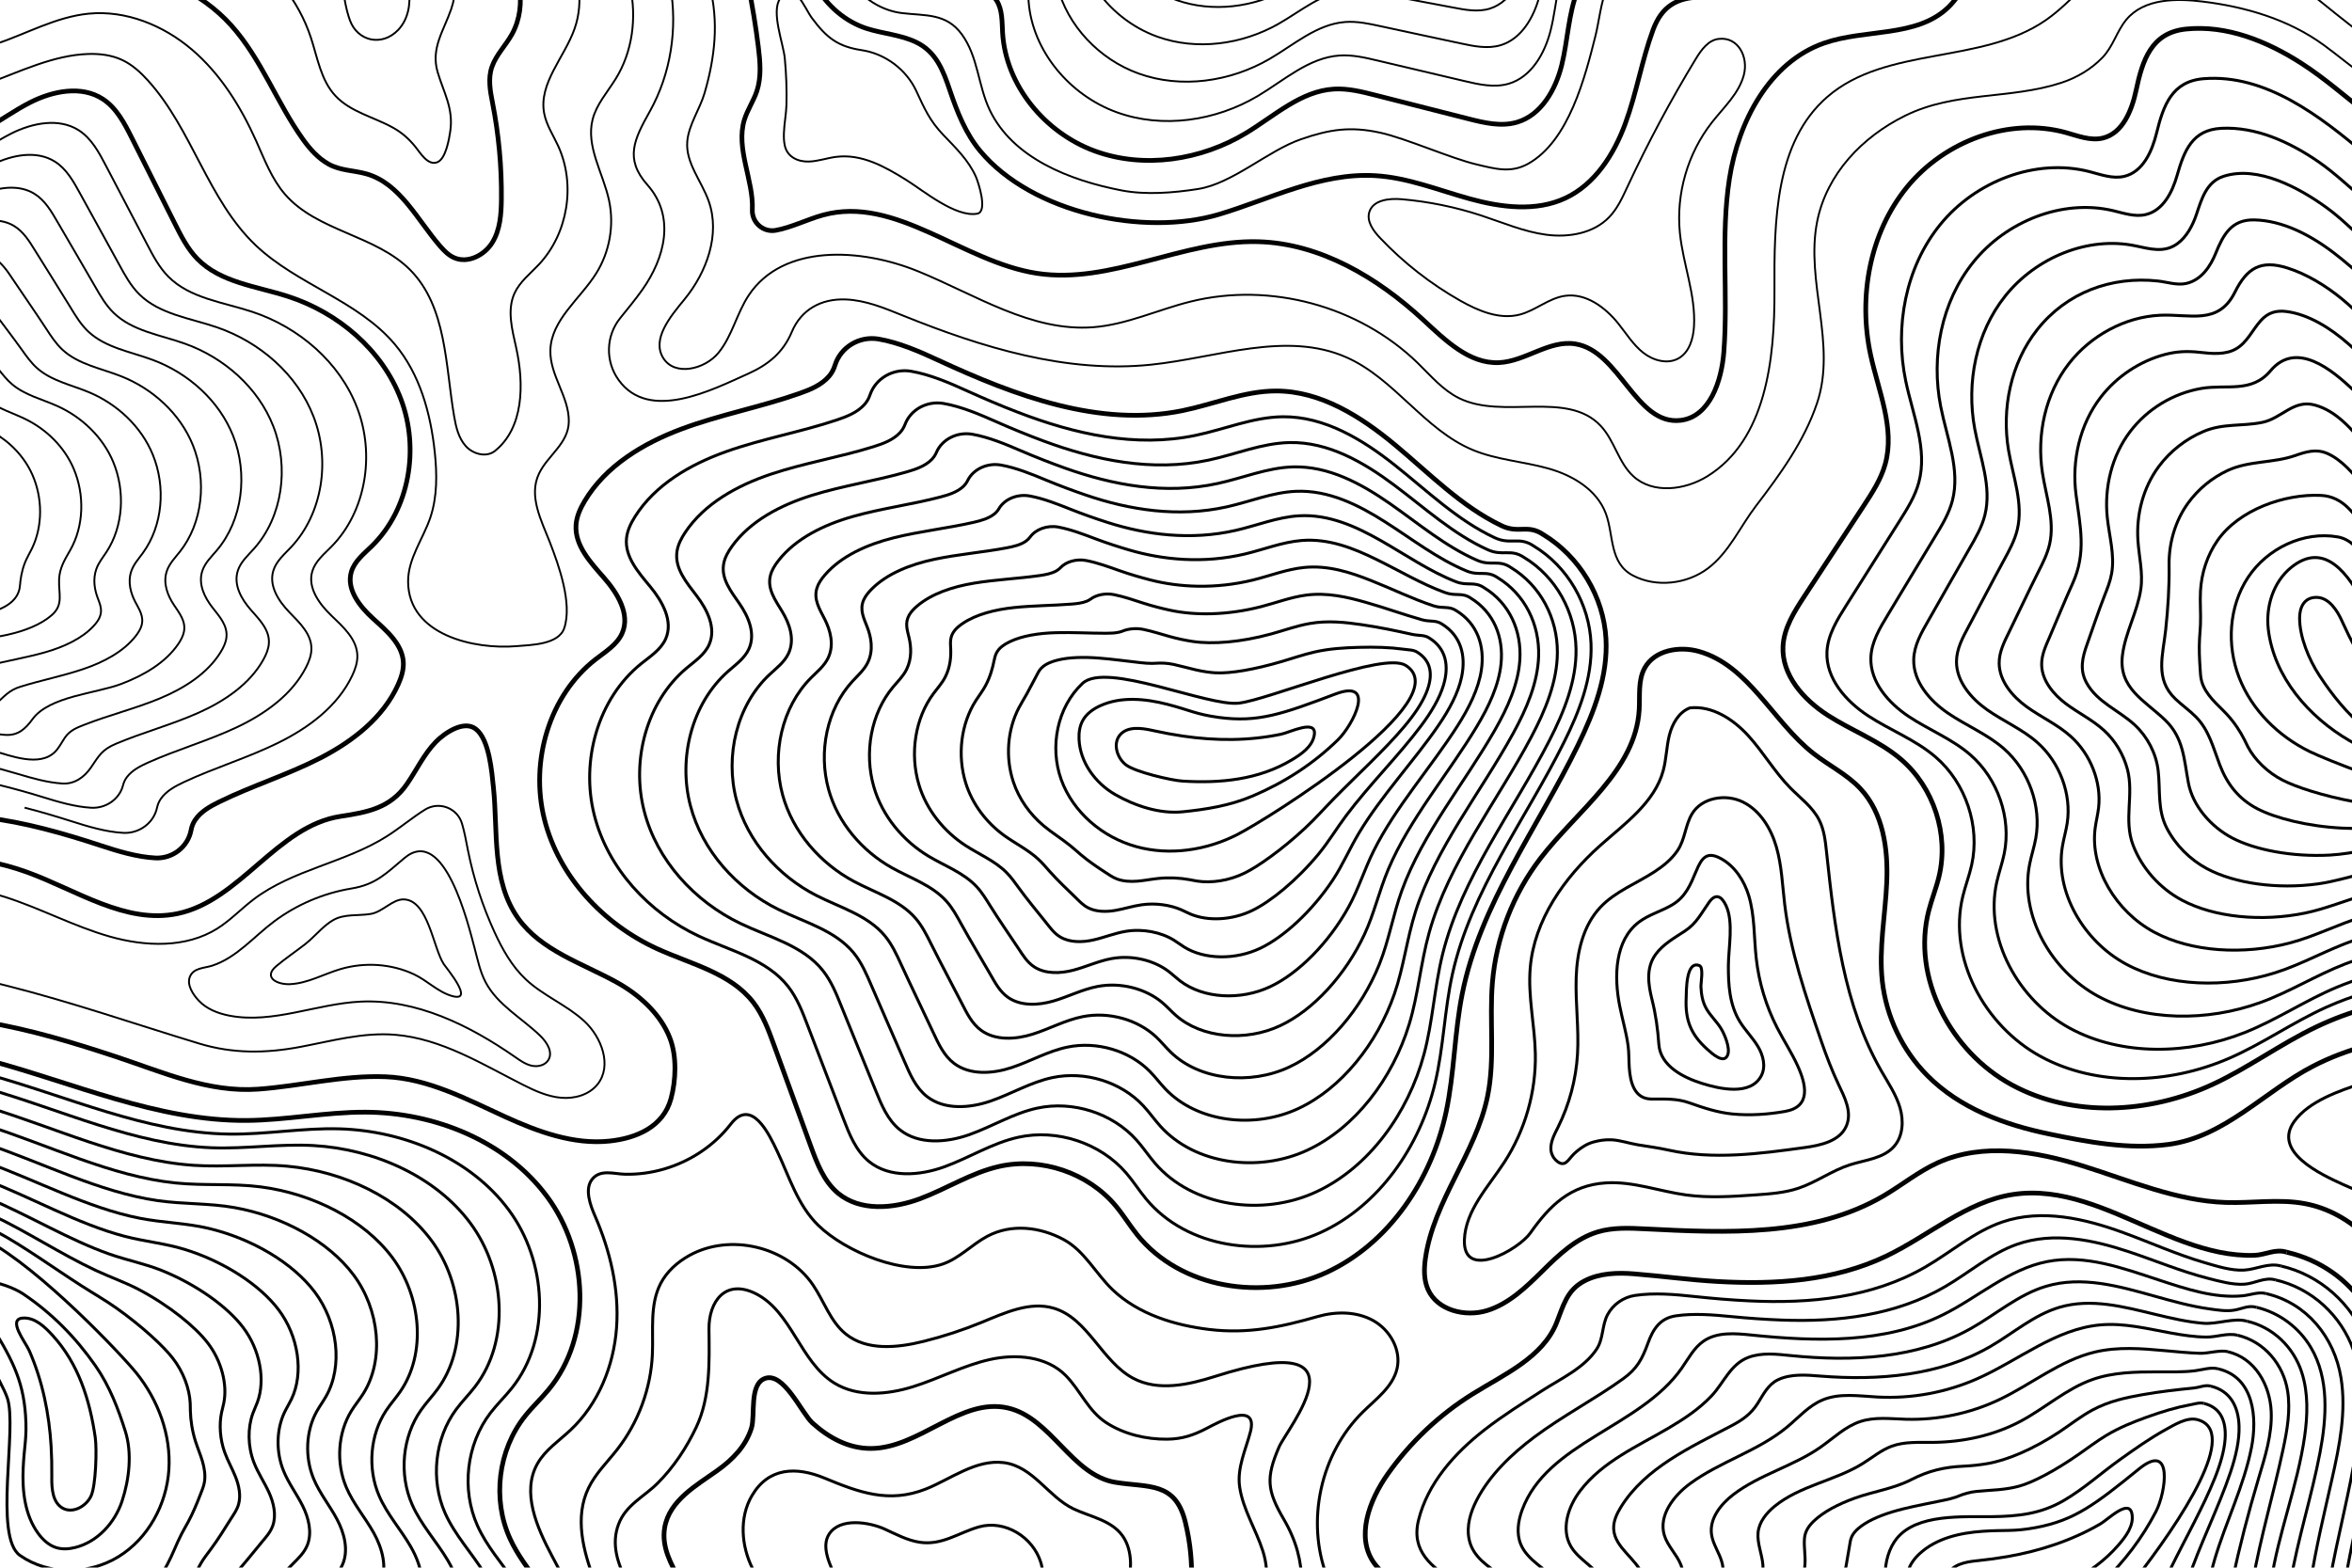 <?xml version="1.0" encoding="UTF-8" standalone="no"?> <svg xmlns="http://www.w3.org/2000/svg" xmlns:xlink="http://www.w3.org/1999/xlink" xmlns:serif="http://www.serif.com/" width="100%" height="100%" viewBox="0 0 20834 13888" version="1.1" xml:space="preserve" style="fill-rule:evenodd;clip-rule:evenodd;stroke-miterlimit:2;"> <g transform="matrix(4.167,0,0,4.167,0,0)"> <path d="M-29.68,1198.37C-28.615,1195.62 -27.515,1192.82 -26.353,1189.98C-3.8,1134.82 6.396,1079.22 -20.456,1021.71C-23.431,1015.34 -26.8,1009.18 -30.518,1003.24" style="fill:none;stroke:black;stroke-width:4px;"></path> <path d="M-29.68,1304.5C4.323,1296.25 39.502,1280.38 42.385,1245.52C43.55,1231.43 45.936,1214.69 52.766,1197.02C56.942,1186.23 62.959,1176.46 67.855,1166.36C90.941,1118.9 90.91,1058.97 68.611,1008.93C51.54,970.623 20.854,939.143 -15.061,919.052C-19.831,916.387 -24.727,913.888 -29.68,911.459" style="fill:none;stroke:black;stroke-width:4px;"></path> <path d="M-29.68,1357.51C-14.481,1355.26 0.731,1353 15.717,1349.65C52.407,1341.46 86.554,1328.19 109.672,1308.19C109.684,1308.18 109.695,1308.17 109.707,1308.16C135.703,1285.64 124.338,1262.71 125.623,1231.9C126.624,1207.9 137.259,1190.57 148.834,1170.47C178.249,1119.56 180.501,1052.04 156.346,995.891C136.7,950.22 99.045,913.363 55.268,891.685C27.856,878.128 -3.085,869.374 -27.203,850.235C-28.042,849.569 -28.869,848.895 -29.684,848.212" style="fill:none;stroke:black;stroke-width:4px;"></path> <path d="M-29.681,1416.62C-27.785,1416.07 -25.877,1415.55 -23.97,1415.06C15.487,1404.7 57.046,1398 96.016,1386.85C136.729,1375.2 174.654,1357.3 199.004,1330.96C204.319,1325.21 208.959,1319.1 211.677,1312.83C218.653,1296.75 212.354,1284.26 207.062,1269.61C201.222,1253.44 197.019,1231.69 204.833,1209.69C209.605,1196.26 218.739,1185.2 226.306,1173.66C262.049,1119.31 266.618,1044.19 240.573,981.935C218.38,928.886 173.73,886.665 122.09,863.4C89.741,848.842 53.115,840.202 25.872,817.169C14.311,807.394 5.245,795.707 -3.778,784.384C-12.283,773.715 -20.97,763.32 -29.68,753.083" style="fill:none;stroke:black;stroke-width:4px;"></path> <path d="M-29.68,1507.89C-21.872,1505.62 -14.525,1501.81 -7.931,1495.91C9.943,1479.92 19.417,1467.58 42.959,1460.21C86.75,1446.46 133.033,1437.37 176.337,1422.79C221.084,1407.72 262.851,1385.19 288.358,1352.48C293.829,1345.46 298.523,1338 300.782,1330.31C306.447,1311.05 296.291,1296.39 287.669,1279.94C278.562,1262.55 270.829,1238.48 279.133,1214.31C284.205,1199.56 294.896,1187.85 303.799,1175.59C345.872,1117.8 352.778,1035.07 324.823,966.723C300.103,906.289 248.436,858.711 188.935,833.859C151.648,818.3 109.338,809.775 78.97,782.847C66.083,771.42 56.354,757.528 46.707,744.015C24.754,713.267 1.822,683.878 -19.962,654.487C-23.152,650.184 -26.338,645.792 -29.678,641.511" style="fill:none;stroke:black;stroke-width:4px;"></path> <path d="M-29.681,1556.23C-16.069,1559.24 -2.217,1561.61 11.502,1562.52C38.641,1564.25 54.163,1549.49 69.143,1529.02C104.821,1480.26 203.964,1474.53 257.772,1454.16C306.565,1435.68 352.217,1408.51 378.827,1369.42C384.466,1361.14 389.223,1352.31 391.002,1343.22C395.402,1320.75 381.387,1303.86 369.391,1285.69C357.037,1266.99 345.753,1240.69 354.549,1214.36C359.919,1198.28 372.169,1185.93 382.407,1172.96C430.809,1111.72 440.068,1021.37 410.187,946.94C382.958,879.114 324.257,826.186 256.894,799.746C214.67,783.187 166.676,774.777 133.184,743.954C118.971,730.875 108.579,714.778 98.308,699.074C74.939,663.34 50.711,628.728 27.522,594.138C15.966,576.9 4.283,558.598 -14.41,548.016C-19.282,545.259 -24.397,543.153 -29.68,541.622" style="fill:none;stroke:black;stroke-width:4px;"></path> <path d="M-29.681,1592.06C-24.836,1593.37 -19.984,1594.72 -15.127,1596.1C22.389,1606.77 84.184,1631.53 117.075,1598.42C125.696,1589.75 131.061,1578.45 137.957,1568.35C148.39,1553.07 162.592,1547.47 179.094,1541.02C231.55,1520.48 287.311,1506.68 339.252,1485.18C392.1,1463.3 441.664,1431.48 469.34,1386.02C475.153,1376.47 479.977,1366.27 481.266,1355.78C484.425,1330.08 466.533,1310.9 451.156,1291.1C435.545,1271 420.722,1242.56 430.009,1214.05C435.678,1196.66 449.486,1183.66 461.059,1169.97C515.791,1105.29 527.413,1007.32 495.595,926.807C465.869,851.585 400.121,793.31 324.897,765.284C277.736,747.724 224.057,739.428 187.441,704.711C171.903,689.979 160.847,671.677 149.954,653.783C125.167,613.064 99.668,573.232 75.051,533.438C62.662,513.411 49.945,492.245 29.142,479.975C11.533,469.591 -9.063,467.195 -29.681,469.73" style="fill:none;stroke:black;stroke-width:4px;"></path> <path d="M-29.681,1627.14C-7.25,1632.65 15.439,1638.8 38.071,1645.54C68.209,1654.52 101.063,1664.03 132.936,1665.9C158.568,1667.38 179.26,1652.35 193.201,1632.01C210.723,1606.45 216.266,1594.08 247.207,1581.06C303.995,1557.13 364.508,1540.98 420.755,1516C477.666,1490.74 531.161,1454.25 559.876,1402.43C565.87,1391.61 570.761,1380.03 571.553,1368.15C573.485,1339.19 551.697,1317.71 532.946,1296.32C514.059,1274.77 495.714,1244.23 505.493,1213.56C511.46,1194.85 526.826,1181.2 539.735,1166.79C600.796,1098.67 614.79,993.079 581.027,906.482C548.814,823.861 476.01,760.244 392.924,730.63C340.826,712.07 281.463,703.888 241.721,665.277C224.858,648.892 213.138,628.386 201.623,608.3C175.419,562.596 148.667,517.551 122.604,472.547C109.392,449.732 95.631,425.702 72.72,411.744C42.588,393.39 4.221,397.019 -29.681,409.518" style="fill:none;stroke:black;stroke-width:4px;"></path> <path d="M-29.681,1662.62C-20.23,1664.63 -10.825,1666.79 -1.476,1669.07C29.429,1676.61 60.584,1685.35 91.429,1694.9C124.021,1704.99 159.532,1715.5 193.817,1717.42C225.461,1719.17 254.299,1698.76 261.531,1669.57C263.042,1663.47 265.816,1657.53 269.631,1652.46C280.689,1637.71 298.231,1628.72 315.478,1621.02C376.599,1593.7 441.869,1575.2 502.416,1546.75C563.396,1518.1 620.835,1476.94 650.571,1418.75C656.748,1406.67 661.707,1393.7 661.999,1380.44C662.709,1348.22 637.008,1324.41 614.893,1301.45C592.713,1278.43 570.864,1245.82 581.135,1212.99C587.401,1192.96 604.325,1178.67 618.569,1163.53C685.959,1091.97 702.458,978.706 666.617,886.078C632.05,796.008 552.057,727.098 461.109,695.898C404.074,676.337 339.026,668.269 296.16,625.763C277.971,607.727 265.588,585.015 253.45,562.739C225.829,512.05 197.834,461.795 170.315,411.577C156.286,385.975 141.475,359.079 116.455,343.433C77.603,319.14 25.836,329.258 -15.328,349.504C-20.168,351.884 -24.947,354.391 -29.681,356.987" style="fill:none;stroke:black;stroke-width:4px;"></path> <path d="M52.31,1717.24C85.776,1725.72 119.135,1735.67 152.007,1746.13C187.037,1757.37 225.22,1768.84 261.922,1770.82C296.017,1772.63 326.941,1749.8 333.825,1717.2C335.263,1710.39 338.104,1703.76 342.1,1698.09C353.703,1681.6 372.502,1671.51 390.968,1662.85C456.421,1632.14 526.487,1611.37 591.296,1579.37C656.383,1547.41 717.74,1501.49 748.485,1436.95C754.848,1423.59 759.873,1409.25 759.664,1394.61C759.156,1359.1 729.527,1332.97 704.059,1308.46C678.571,1283.94 653.233,1249.29 663.995,1214.29C670.56,1192.94 689.043,1178 704.622,1162.14C778.341,1087.15 797.161,966.277 759.425,867.548C722.328,770.096 635.322,695.826 536.513,663.038C474.54,642.476 403.808,634.523 357.818,588.123C338.303,568.434 325.257,543.518 312.495,519.05C283.457,463.376 254.229,407.917 225.245,352.48C210.403,324.092 194.538,294.329 167.41,276.995C125.285,250.081 68.814,261.338 24.121,283.789C5.628,293.078 -12.007,304.097 -29.68,314.988" style="fill:none;stroke:black;stroke-width:4px;"></path> <path d="M-29.681,1738.51C52.25,1748.23 134.302,1771.6 212.676,1797.33C250.168,1809.65 291,1822.16 330.118,1824.18C366.666,1826.06 399.675,1800.81 406.211,1764.8C407.576,1757.28 410.484,1749.95 414.66,1743.69C426.81,1725.45 446.864,1714.27 466.549,1704.65C536.335,1670.54 611.135,1647.38 680.268,1611.96C749.4,1576.55 814.747,1526.01 846.49,1455.12C853.041,1440.49 858.131,1424.75 857.42,1408.74C855.696,1369.94 822.127,1341.48 793.317,1315.44C764.507,1289.4 735.694,1252.72 746.948,1215.56C753.811,1192.89 773.852,1177.3 790.766,1160.73C870.815,1082.29 891.955,953.817 852.326,848.985C812.697,744.153 718.679,664.521 612.008,630.146C545.099,608.584 468.682,600.746 419.567,550.451C398.726,529.109 385.017,501.988 371.633,475.33C341.177,414.67 310.722,354.011 280.266,293.351C264.615,262.179 247.692,229.548 218.455,210.526C173.058,180.991 111.883,193.387 63.661,218.043C31.105,234.689 1.058,256.375 -30.755,274.226" style="fill:none;stroke:black;stroke-width:10px;"></path> <path d="M2442.57,-29.675C2460.77,-17.178 2480.58,-6.998 2501.39,0.311C2577.7,27.118 2664.8,15.605 2735.24,-22.88C2739.24,-25.066 2743.22,-27.343 2747.19,-29.679" style="fill:none;stroke:black;stroke-width:4px;"></path> <path d="M2325.73,-29.676C2356.88,19.347 2405.45,58.455 2460.79,78.179C2544.32,107.953 2640.08,94.608 2716.87,51.221C2765.02,24.011 2810.09,-15.488 2865.29,-20.228C2888.72,-22.239 2911.89,-17.663 2934.61,-13.209C2986.31,-3.074 3037.87,6.215 3088.95,15.998C3114.84,20.958 3142.01,26.299 3167.57,18.129C3191.51,10.471 3209.76,-7.656 3222.89,-29.675" style="fill:none;stroke:black;stroke-width:4px;"></path> <path d="M2247.61,-29.679C2268.75,54.582 2337.06,126.364 2420.14,156.218C2510.85,189.092 2615.31,173.781 2698.46,125.494C2750.6,95.208 2799.3,51.339 2859.49,46.789C2885.04,44.858 2910.31,50.377 2935.09,55.796C2991.49,68.125 3047.8,79.887 3103.77,91.985C3132.3,98.152 3162.33,104.578 3190.54,95.92C3234.34,82.473 3260.6,36.729 3272.27,-7.637C3274.18,-14.925 3275.83,-22.283 3277.33,-29.68" style="fill:none;stroke:black;stroke-width:4px;"></path> <path d="M2184,-29.681C2185.51,-18.554 2185.75,-7.017 2186.65,4.117C2195.03,108.943 2274.04,202.333 2373.36,238.485C2471.3,274.282 2584.41,257.183 2673.9,203.995C2730.03,170.633 2782.37,122.394 2847.55,118.034C2875.21,116.184 2902.58,122.645 2929.43,129.028C2990.52,143.551 3051.57,157.79 3112.45,172.199C3143.62,179.578 3176.5,187.084 3207.37,177.938C3255.29,163.736 3283.78,113.691 3296.09,65.214C3303.99,34.077 3307.4,1.771 3313.74,-29.682" style="fill:none;stroke:black;stroke-width:4px;"></path> <path d="M1929.82,-27.88C1955.68,-21.59 1985.44,-25.933 2012.71,-29.27C2051.26,-33.986 2097.85,-31.731 2118.56,1.116C2131.2,21.148 2129.85,46.502 2131.29,70.139C2138.13,182.002 2221.37,282.124 2326.54,320.842C2431.71,359.561 2553.46,340.675 2649.31,282.586C2709.42,246.149 2765.4,193.54 2835.57,189.369C2865.35,187.599 2894.82,195.004 2923.73,202.351C2989.52,219.069 3055.3,235.786 3121.09,252.504C3154.89,261.095 3190.64,269.681 3224.16,260.047C3276.21,245.088 3306.91,190.742 3319.87,138.155C3332.82,85.569 3333.81,29.897 3353.74,-20.462C3354.97,-23.57 3356.27,-26.644 3357.65,-29.684" style="fill:none;stroke:black;stroke-width:10px;"></path> <path d="M1424.89,-29.681C1440.69,60.733 1426.19,156.689 1381.31,236.892C1348.09,296.235 1327.2,337.823 1376.26,393.119C1436.09,460.554 1413.37,548.346 1365.35,616.141C1350.72,636.797 1334.32,656.562 1318.28,676.493C1287.84,714.333 1286.54,767.908 1314.68,807.433C1379.54,898.539 1513.92,828.831 1590.32,794.606C1632.68,775.635 1664.63,749.925 1683.13,705.823C1703.1,658.243 1745.42,634.687 1797.7,636.67C1840.21,638.283 1880.43,655.184 1919.88,671.113C2087.69,738.869 2267.07,794.125 2447.06,775.346C2587.25,760.719 2734.59,702.688 2863.26,760.227C2964.57,805.531 3027.78,913.556 3130.15,956.423C3181.18,977.792 3237.8,981.071 3291.07,996.001C3341.1,1010.02 3394.28,1039.92 3413.7,1092.18C3430.66,1137.79 3420.67,1196.83 3470.88,1223.46C3520.49,1249.77 3585.98,1242.01 3630.36,1208.62C3675.5,1174.67 3698.99,1119.87 3732.55,1075.98C3784,1008.71 3835.07,938.563 3862.46,857.533C3904.86,732.136 3837.36,598.621 3862.84,470.937C3883.09,369.511 3958.98,290.877 4049.57,246.131C4156.33,193.4 4272.34,211.999 4382.44,175.773C4414.77,165.134 4445.26,147.172 4468.99,122.633C4492.31,98.535 4499.28,67.03 4519.84,42.053C4557.89,-4.162 4627.74,-3.272 4681.81,3.271C4772.87,14.292 4864.41,40.996 4939.29,95.464C4969.06,117.118 4998.64,141.997 5029.68,164.417" style="fill:none;stroke:black;stroke-width:4px;"></path> <path d="M1815.37,-29.674C1841.15,1.103 1877.55,23.015 1917.5,27.833C1967.19,33.825 2011.31,27.579 2044.56,73.018C2079.22,120.398 2079.16,182.125 2103.87,233.851C2152.63,335.92 2273.25,383.5 2384.33,404.878C2435.82,414.787 2494.58,410.002 2546.38,401.899C2620.26,390.343 2695.26,320.25 2765.97,295.906C2827.09,274.865 2870.74,268.331 2933.89,282.105C2988.47,294.01 3084.22,336.748 3138.6,349.548C3177.24,358.643 3211.27,369.004 3248.69,348.025C3335.35,299.437 3369.62,163.227 3391.61,75.967C3399.24,45.658 3403.01,3.02 3417.44,-29.681" style="fill:none;stroke:black;stroke-width:4px;"></path> <path d="M4889.49,-29.682C4895.2,-25.716 4900.8,-21.662 4906.3,-17.528C4946.89,12.995 4986.49,48.408 5028.59,77.288" style="fill:none;stroke:black;stroke-width:4px;"></path> <path d="M1508.74,-29.681C1517.96,7.111 1521.3,45.4 1518.83,83.997C1516.36,122.664 1508.57,160.848 1497.7,197.984C1487.65,232.292 1463.79,265.422 1460.93,301.141C1457.3,346.344 1491.33,384.867 1506.5,427.604C1531.63,498.418 1502.43,578.747 1454.75,636.82C1424.61,673.527 1384.78,721.277 1410.03,761.505C1434.48,800.476 1498.4,785.582 1527.44,749.893C1556.48,714.204 1566.08,666.395 1591.47,628.023C1664.12,518.226 1829.79,527.096 1951.68,576.854C2073.56,626.613 2192.39,705.785 2323.66,695.74C2394.99,690.281 2461.34,658.473 2530.77,641.222C2699.76,599.232 2888.86,650.358 3013.66,771.777C3041.29,798.657 3066.74,829.272 3101.27,846.415C3195.33,893.119 3330.99,828.948 3402.81,905.578C3432.08,936.811 3440.56,984.055 3472.26,1012.82C3513.91,1050.6 3581.54,1042.24 3629.37,1012.66C3754.27,935.397 3772.79,763.789 3772.05,616.922C3771.3,470.054 3773.42,302.11 3884.44,205.956C4009.74,97.431 4212.23,137.227 4348.61,42.996C4378.74,22.182 4404.36,-4.433 4430.99,-29.683" style="fill:none;stroke:black;stroke-width:4px;"></path> <path d="M1590.65,-30.893C1599.46,12.428 1606.6,56.09 1612.03,99.964C1615.9,131.247 1618.8,163.746 1608.88,193.668C1601.89,214.757 1588.85,233.484 1582.33,254.724C1563.49,316.116 1602.16,383.691 1599.26,445.841C1597.99,472.954 1622.23,494.497 1648.95,489.723C1682.07,483.807 1716.32,466.337 1749.52,457.222C1903.77,414.871 2046.25,557.051 2204.39,581.175C2361.83,605.193 2515.33,509.517 2674.53,513.875C2806.66,517.491 2928.07,590.192 3025.18,679.855C3071.92,723.003 3123.07,774.018 3186.61,771C3242.68,768.336 3292.98,722.545 3348.44,731.181C3443.33,745.956 3477.14,905.053 3572.51,893.71C3634.37,886.352 3659.67,810.592 3664.44,748.477C3673.86,625.78 3657.37,501.434 3676.34,379.847C3695.3,258.26 3761.2,132.447 3877.33,91.745C3964.96,61.035 4074.06,80.191 4141.09,15.949C4155.15,2.483 4166.08,-13.754 4177.38,-29.681" style="fill:none;stroke:black;stroke-width:10px;"></path> <path d="M1734.17,-29.679C1758.29,12.427 1797.02,46.274 1843.38,60.949C1876.45,71.417 1915.02,74.113 1947.42,89.691C1990.25,110.278 2004.93,149.982 2019.31,192.527C2034.76,238.255 2052.83,284.193 2083.78,321.235C2194.24,453.429 2431.46,503.411 2591.25,455.782C2699.81,423.426 2806.74,366.821 2923.02,373.468C2992.17,377.421 3057.6,404.274 3124.38,422.682C3191.15,441.091 3265.03,450.574 3327.75,421.178C3390.57,391.735 3430.85,328.217 3454.84,263.121C3478.84,198.027 3489.97,128.758 3513.92,63.652C3532.42,13.374 3564.66,-5.749 3617.57,-6.197C3674.76,-6.68 3731.94,-7.164 3789.13,-7.648C3833.1,-8.02 3878.41,-8.654 3918.89,-25.825C3921.72,-27.025 3924.51,-28.31 3927.26,-29.675" style="fill:none;stroke:black;stroke-width:10px;"></path> <path d="M1666.37,282.898C1666.01,292.472 1666.44,301.731 1668.41,310.182C1674,334.197 1696.72,344.286 1719.62,343.523C1739.06,342.876 1757.75,336.056 1777.04,333.561C1831.99,326.455 1881.64,354.738 1926.54,382.688C1962.36,404.987 2031.69,462.906 2077.52,454.277C2100.14,450.003 2079.85,388.072 2074.68,376.207C2059.26,340.869 2031.23,314.064 2005.06,286.658C1975.84,256.045 1965.22,230.778 1947.61,193.053C1926.43,147.676 1881.6,114.166 1832.08,106.706C1780.88,98.992 1757.15,80.238 1726.21,38.744C1709.68,16.587 1688.45,-45.171 1658.64,-3.608C1638.32,24.722 1665.17,91.67 1668.3,124.391C1671.4,156.873 1672.6,189.54 1671.84,222.162C1671.41,240.666 1667.12,262.498 1666.37,282.898Z" style="fill:none;stroke:black;stroke-width:4px;"></path> <path d="M3654.22,82.673C3631.67,84.72 3616.5,105.996 3604.74,125.35C3551.33,213.306 3502.76,304.206 3459.33,397.501C3448.8,420.135 3438.25,443.381 3420.99,461.417C3387.68,496.223 3334.71,505.405 3286.96,499.058C3239.2,492.711 3194.39,473.171 3148.61,458.159C3093.83,440.197 3036.98,428.575 2979.56,423.598C2953,421.296 2919,425.16 2910.91,450.563C2904.52,470.637 2919.36,490.811 2933.86,506.101C2983.64,558.619 3041.27,603.683 3104.24,639.331C3142.87,661.197 3187.65,679.99 3230.61,668.869C3264.3,660.152 3292.15,633.974 3326.59,629.01C3370.78,622.64 3412.15,653.107 3440.08,687.937C3457.06,709.115 3471.55,732.817 3492.8,749.711C3514.05,766.605 3544.96,775.284 3568.49,761.747C3591.18,748.692 3599.5,719.987 3601.02,693.851C3604.89,626.802 3577.71,561.989 3571,495.164C3562.65,411.903 3587.67,325.759 3639.35,259.94C3664.39,228.045 3696.27,199.105 3706.84,159.957C3717.4,120.808 3694.5,78.076 3654.22,82.673Z" style="fill:none;stroke:black;stroke-width:4px;"></path> <path d="M1333.07,3362.68C1312.81,3324.85 1298.87,3282.9 1314.92,3240.69C1330.61,3199.44 1368.51,3182.93 1397.93,3153.55C1432.22,3119.3 1459.42,3078.08 1480.1,3034.37C1510.3,2970.56 1507.89,2894.96 1507.11,2826.1C1506.43,2767.38 1541.96,2718.34 1606.33,2750.44C1682.81,2788.6 1700.86,2895.88 1773.65,2940.68C1822.69,2970.85 1885.94,2965.48 1940.91,2948.33C1995.87,2931.17 2047.44,2903.42 2103.6,2890.73C2159.77,2878.04 2225.01,2883.53 2265.43,2924.54C2297.04,2956.6 2313.17,3000 2351.92,3025.05C2389.74,3049.51 2436.55,3060.45 2481.29,3059.96C2513.09,3059.61 2537.49,3051.37 2565.24,3036.85C2587.76,3025.08 2675.44,2976.74 2658.09,3044.19C2648.36,3082.04 2629.05,3120.88 2635.28,3162.21C2642.44,3209.72 2670.08,3252.43 2684.53,3297.79C2692.03,3321.34 2693.88,3344.38 2692.07,3367.05" style="fill:none;stroke:black;stroke-width:6.27px;"></path> <path d="M1447.14,3362.68C1425.98,3325.5 1405.9,3288.79 1412.92,3247.97C1422.91,3189.86 1481.02,3157.97 1524.73,3126.67C1557.22,3103.4 1585.36,3075.06 1597.46,3036.09C1605.75,3009.39 1592.23,2943.31 1625.99,2930.86C1666.05,2916.09 1704,3004.72 1727.12,3025.57C1761.77,3056.82 1803.5,3079.8 1851.24,3079.69C1954.45,3079.44 2042.36,2970.32 2142.89,2993.69C2234.57,3015 2278.24,3136.59 2371.14,3151.72C2441.45,3163.16 2498.59,3149.72 2519.66,3236.2C2530.49,3280.65 2534.28,3322.28 2532.67,3362.67" style="fill:none;stroke:black;stroke-width:10px;"></path> <path d="M1612.48,3362.68C1608.46,3353.15 1604.08,3343.68 1599.38,3334.23C1575.89,3287.03 1570.94,3226.99 1598.3,3180.23C1633.83,3119.5 1692.8,3117.98 1752.3,3142.54C1825.41,3172.71 1889.17,3197.25 1968.52,3165.76C2020.74,3145.03 2074.28,3102.44 2133.49,3109.79C2196.01,3117.56 2228.26,3182.46 2282,3208.09C2316.36,3224.48 2361.61,3231.95 2385.46,3264.42C2405.14,3291.21 2406.34,3328.29 2399.48,3362.68" style="fill:none;stroke:black;stroke-width:6.27px;"></path> <path d="M1780.96,3362.68C1763.41,3327 1745.36,3288.82 1762.2,3262.26C1785.45,3225.6 1848.51,3236.47 1880.95,3251.23C1904.98,3262.16 1928.69,3275.08 1954.79,3279.07C2002.85,3286.42 2037.93,3258.45 2081.44,3246.32C2136.12,3231.09 2195.82,3267.88 2212.52,3322.04C2216.78,3335.83 2217.39,3348.65 2215.56,3360.85" style="fill:none;stroke:black;stroke-width:6.27px;"></path> <path d="M-29.681,1830.88C-0.241,1836.2 28.753,1843.97 56.889,1854.15C162.915,1892.5 267.259,1965.58 377.608,1942.45C510.901,1914.5 589.207,1756.12 723.857,1735.71C781.592,1726.95 829.618,1718.08 864.748,1667.45C885.425,1637.66 900.982,1603.59 926.522,1577.38C944.504,1558.92 985.787,1530.34 1011.21,1549.84C1040.36,1572.2 1045.45,1641.49 1048.94,1674.65C1058.66,1767.25 1044.44,1872.93 1101.85,1953.08C1150.42,2020.89 1236.46,2047.68 1309.61,2087.77C1358.06,2114.32 1404.71,2155.67 1424.55,2208.53C1438.85,2246.64 1436.91,2297.16 1426.34,2335.97C1409.97,2396.08 1352.75,2420.16 1295.25,2426.16C1219.04,2434.11 1142.78,2405.89 1074.61,2374.81C993.808,2337.98 910.361,2293.04 819.931,2289.37C728.59,2285.67 639.268,2309.21 548.623,2315.73C443.092,2323.33 345.569,2279.49 247.701,2247.1C156.84,2217.03 64.825,2189.16 -29.68,2173.25" style="fill:none;stroke:black;stroke-width:10px;"></path> <path d="M-29.679,1896.01C-15.726,1899.21 -1.951,1903.06 11.507,1907.38C86.641,1931.54 156.95,1969.47 232.843,1991.13C308.736,2012.79 395.185,2016.22 461.996,1974.21C489.831,1956.71 512.63,1932.35 538.788,1912.43C622.222,1848.88 733.704,1834.31 822.276,1778.14C849.965,1760.57 875.592,1738.88 903.261,1721.54C932.941,1702.94 972.145,1717.58 982.126,1751.15C987.648,1769.73 991.017,1789.38 994.806,1808.3C1006.81,1868.24 1025.85,1926.77 1051.41,1982.3C1068.2,2018.78 1088.27,2054.58 1117.51,2082.1C1154.54,2116.95 1203.91,2136.33 1241.47,2170.62C1279.03,2204.91 1301.92,2266.41 1269.87,2305.89C1251.82,2328.12 1220.84,2336.6 1192.32,2333.99C1163.81,2331.38 1137.12,2319.25 1111.55,2306.35C1025.29,2262.81 938.791,2208.37 840.176,2200.14C771.54,2194.42 704.525,2213.46 637.723,2226C564.652,2239.72 495.066,2240.53 423.366,2218.75C286.766,2177.27 153.697,2131.03 15.079,2095.96C0.186,2092.19 -14.732,2088.47 -29.68,2084.84" style="fill:none;stroke:black;stroke-width:4px;"></path> <path d="M582.401,1959.35C630.699,1923.22 687.766,1898.9 747.277,1889.09C799.084,1880.54 820.925,1856.91 859.602,1824.44C944.469,1753.22 995.306,1964.86 1008.86,2015.9C1015.37,2040.43 1020.43,2065.69 1032.19,2088.18C1057.55,2136.65 1109.25,2164.33 1148.54,2202.4C1162.46,2215.88 1175.67,2236.51 1165.97,2253.28C1159.28,2264.86 1143.75,2268.76 1130.66,2265.98C1117.58,2263.2 1106.3,2255.22 1095.32,2247.59C997.844,2179.84 884.76,2123.85 766.198,2129.65C672.576,2134.22 580.21,2177.11 488.133,2159.56C463.71,2154.91 439.255,2145.46 422.26,2127.31C410.898,2115.18 396.512,2094.34 403.667,2076.74C411.493,2057.49 434.205,2058.72 451.362,2053.07C503.189,2035.98 539.805,1991.21 582.401,1959.35Z" style="fill:none;stroke:black;stroke-width:4px;"></path> <path d="M659.499,1998.28C675.363,1983.8 689.855,1966.94 708.218,1956.33C732.208,1942.46 761.973,1947.63 788.179,1943.16C813.607,1938.82 834.739,1911.48 858.475,1912.25C910.632,1913.93 920.892,2016.68 943.624,2050.27C949.309,2058.67 1009.88,2131.15 961.441,2117.82C931.362,2109.53 908.27,2084.83 880.341,2071.69C832.016,2048.96 775.077,2045.35 723.954,2060.42C687.955,2071.03 653.988,2090.79 616.499,2092.51C589.309,2093.77 558.844,2078.35 587.046,2054.41C605.985,2038.34 628.541,2023.17 648.813,2007.38C652.477,2004.52 656.021,2001.46 659.499,1998.28Z" style="fill:none;stroke:black;stroke-width:4px;"></path> <path d="M-29.68,178.748C41.301,152.865 112.809,117.278 187.184,114.78C211.941,113.948 237.265,116.998 259.695,127.511C281.032,137.513 298.812,153.792 314.618,171.27C408.402,274.98 441.897,424.583 543.076,521.092C631.282,605.226 761.193,639.017 839.578,732.37C892.476,795.368 915.331,878.563 924.09,960.357C929.128,1007.41 929.823,1056.05 914.633,1100.86C899.369,1145.9 867.182,1187.61 867.519,1236.89C868.299,1350.66 1008.75,1381.34 1097.68,1373.85C1128.12,1371.28 1187.63,1370.8 1199.43,1335.52C1217.06,1282.85 1187.66,1201.43 1168.65,1152.4C1151.19,1107.36 1122.69,1054.7 1146,1006.52C1164.63,968.019 1208.34,942.883 1209.15,896.744C1210.09,843.375 1168.34,798.248 1169.97,744.214C1171.92,679.827 1233.16,635.793 1267.38,581.218C1295.93,535.694 1305.95,478.921 1294.73,426.374C1282.31,368.242 1245.08,311.563 1259.76,253.96C1267.9,222.004 1290.89,196.353 1308.35,168.377C1344.9,109.811 1353.78,37.607 1339.35,-29.681" style="fill:none;stroke:black;stroke-width:4px;"></path> <path d="M-29.68,99.961C-22.949,98.148 -16.314,96.141 -9.818,93.972C56.28,71.909 118.853,35.923 188.2,29.079C267.528,21.249 347.381,53.734 408.025,105.469C468.669,157.205 511.819,226.745 544.456,299.471C562.123,338.838 577.492,380.267 605.691,412.927C674.019,492.064 798.377,499.627 871.943,573.92C949.713,652.458 946.73,776.647 965.435,885.581C969.304,908.108 974.852,931.551 990.159,948.526C1005.46,965.501 1033.45,973.099 1051.6,959.207C1113.46,910.044 1114.39,816.517 1097.27,739.376C1088.72,700.85 1077.34,659.17 1093.83,623.317C1105.06,598.882 1127.39,581.796 1145.76,562.153C1207.41,496.229 1224.22,392.144 1186.45,310.164C1175.87,287.183 1161.31,265.499 1156.7,240.62C1144.89,176.855 1199.97,122.122 1221.45,60.934C1231.73,31.647 1233.9,0.793 1229.8,-29.681" style="fill:none;stroke:black;stroke-width:4px;"></path> <path d="M376.298,-30.069C419.717,-10.154 459.221,18.109 491.235,53.648C555.454,124.936 588.452,218.78 644.374,296.745C659.017,317.16 676.265,336.481 698.43,348.881C723.569,362.946 751.415,361.976 778.513,369.567C850.407,389.707 886.661,467.022 935.606,523.403C944.158,533.255 953.618,542.837 965.575,548.055C994.679,560.758 1029.98,542.639 1046.6,515.579C1063.22,488.519 1065.5,455.26 1065.84,423.506C1066.56,354.62 1060.19,285.662 1046.87,218.073C1042.12,194.004 1037.01,166.736 1045.8,141.913C1054.96,116.05 1075.68,95.929 1088.67,72.117C1105.68,40.947 1109.48,5.3 1103.7,-29.681" style="fill:none;stroke:black;stroke-width:10px;"></path> <path d="M601.036,-30.152C627.249,2.826 647.815,40.254 660.966,80.3C675.04,123.152 682.232,170.831 713.039,203.775C745.106,238.066 794.331,248.676 834.933,271.197C854.757,282.193 869.054,294.994 883.144,312.313C893.293,324.788 909.944,353.459 930.164,344.682C947.868,336.996 954.883,294.729 957.209,278.54C964.158,230.174 943.282,197.314 930.322,153.395C915.37,102.727 943.036,65.873 959.046,19.585C964.557,3.652 967.458,-12.965 967.981,-29.68" style="fill:none;stroke:black;stroke-width:4px;"></path> <path d="M727.333,-29.681C732.078,-5.759 734.908,18.517 743.79,43.027C759.982,87.706 812.034,99.882 846.705,63.311C867.489,41.387 873.489,8.547 869.025,-21.33C868.606,-24.133 868.107,-26.916 867.533,-29.681" style="fill:none;stroke:black;stroke-width:4px;"></path> <path d="M2301.22,1452.94C2247.21,1503.5 2230.76,1587.99 2255.86,1657.59C2280.96,1727.18 2343.79,1780.24 2415.08,1800.01C2486.37,1819.79 2564.55,1807.99 2630.42,1774.29C2692.74,1742.39 3103.31,1487.36 2988.21,1414.77C2940.44,1384.65 2697.69,1487.59 2633.52,1494.97C2566.73,1502.64 2351.44,1405.91 2301.22,1452.94Z" style="fill:none;stroke:black;stroke-width:6.27px;"></path> <path d="M3012.97,1386.82C3004.63,1381.4 2994.96,1381.94 2981.67,1380.11C2955.2,1376.45 2923.38,1375.38 2887.95,1376.38C2858.76,1377.21 2826.49,1378.87 2793.51,1386.49C2770.17,1391.86 2747.17,1399.89 2724.74,1406.48C2667.72,1423.23 2616.04,1432.29 2584.07,1430.55C2572.08,1429.89 2557.47,1427.83 2541.16,1424.04C2526.96,1420.73 2511.26,1416.35 2494.77,1412.67C2481.49,1409.75 2467.79,1409.34 2456.36,1410.19C2453.97,1410.37 2451.41,1410.49 2448.73,1410.51C2441.15,1410.56 2432.76,1409.82 2424.38,1408.9C2394.82,1405.64 2364.26,1401.33 2335.19,1399.12C2303.04,1396.67 2272.6,1397.41 2248.82,1403.31C2243.05,1404.74 2237.66,1406.41 2233.05,1408.28C2219.44,1413.79 2212.05,1420.45 2206.9,1429.86C2199.38,1443.59 2191.78,1458.97 2182.68,1475.45C2177.12,1485.53 2170.95,1495.12 2165.75,1505.13C2141.3,1552.1 2136.98,1610.86 2154.14,1662.54C2166.24,1699 2189.36,1731.22 2218.27,1755.54C2236.34,1770.73 2257.03,1783.31 2275.5,1798.32C2283.33,1804.69 2290.57,1811.27 2297.94,1817.51C2314.71,1831.7 2332.68,1843.75 2350.36,1855.2C2357.72,1859.98 2364.93,1865.14 2373.75,1868.6C2387.47,1873.97 2403.38,1874.69 2418.16,1873.47C2432.96,1872.24 2447.37,1869.28 2462.42,1867.7C2485.01,1865.32 2508.5,1866.65 2528.09,1870.23C2533.5,1871.22 2538.63,1872.34 2543.97,1873.19C2574.94,1878.17 2612.95,1872.45 2645.76,1856.28C2673.9,1842.5 2724.43,1807.18 2774.49,1760.6C2795.33,1741.22 2814.65,1719.32 2836.05,1697.51C2885.56,1647.06 2942.72,1595.23 2985,1544.98C3005.67,1520.41 3022.4,1496.01 3031.82,1473.08C3046.7,1436.91 3043.66,1405.99 3012.97,1386.82Z" style="fill:none;stroke:black;stroke-width:6.27px;"></path> <path d="M3038.34,1356.56C3027.49,1349.39 3016.89,1352.1 3001.31,1348.64C2968.86,1341.42 2933.36,1333.79 2894.36,1328.14C2860.63,1323.25 2823.15,1318.86 2783.99,1325.72C2756.19,1330.56 2729.05,1340.56 2702.22,1347.89C2637.32,1365.63 2577.18,1370.19 2535.23,1363.82C2520.58,1361.59 2503.54,1358.22 2485.14,1353C2468.31,1348.23 2449.8,1342.29 2430.62,1338.24C2414.62,1334.92 2398.27,1336.94 2386.78,1341.64C2384.38,1342.63 2381.66,1343.51 2378.7,1344.18C2370.27,1346.08 2360.35,1346.43 2350.49,1346.41C2315.64,1346.38 2279.51,1344.25 2245.14,1345.17C2208.04,1346.16 2172.93,1351.77 2146.8,1364.28C2140.74,1367.18 2135.17,1370.38 2130.78,1373.79C2118.5,1383.31 2115.57,1392.62 2113.19,1404.46C2110.05,1420.04 2105.2,1438.42 2095.27,1457.25C2089.2,1468.76 2081.2,1478.88 2074.42,1489.52C2042.45,1539.5 2034.66,1606.41 2053.03,1665.19C2067.09,1710.19 2097.24,1749.34 2134.72,1776.46C2158.18,1793.41 2185.22,1806.61 2206.67,1826.37C2215.77,1834.75 2223.46,1843.89 2231.24,1852.65C2248.95,1872.59 2268.05,1890.43 2286.24,1908.09C2294.37,1915.98 2302.16,1924.58 2313.12,1930.2C2330.14,1938.92 2351.46,1938.98 2370.47,1935.76C2389.49,1932.53 2407.7,1926.44 2427.18,1923.68C2456.46,1919.53 2487.54,1924.1 2511.05,1934.36C2517.55,1937.19 2523.48,1940.38 2529.88,1943.13C2566.96,1959.11 2618.8,1956.69 2661.72,1935.96C2700.42,1917.4 2755.96,1872.63 2803.04,1815.68C2824.06,1790.27 2840.94,1761.73 2861.87,1733.82C2910.26,1669.26 2973.66,1606.23 3020.55,1543.62C3042.47,1514.35 3060.17,1484.77 3068.62,1456.34C3080.98,1414.75 3073.63,1378.45 3038.34,1356.56Z" style="fill:none;stroke:black;stroke-width:6.27px;"></path> <path d="M3065.16,1326.76C3051.81,1317.85 3040.29,1322.68 3022.4,1317.62C2984,1306.76 2944.77,1292.39 2902.22,1280.36C2863.94,1269.54 2821.27,1259.3 2775.92,1265.41C2743.67,1269.73 2712.39,1281.71 2681.16,1289.76C2608.39,1308.53 2539.73,1308.73 2487.84,1297.55C2470.52,1293.81 2451.07,1289.03 2430.57,1282.42C2411.12,1276.16 2389.81,1268.69 2367.93,1264.27C2349.2,1260.56 2330.21,1265.01 2318.66,1273.56C2316.25,1275.35 2313.36,1277 2310.12,1278.31C2300.85,1282.08 2289.39,1283.49 2278.04,1284.38C2237.92,1287.57 2196.22,1287.56 2156.55,1291.68C2114.52,1296.04 2074.66,1306.39 2046.24,1325.71C2039.88,1330.04 2034.12,1334.75 2029.97,1339.76C2018.95,1353.08 2020.26,1365.06 2020.93,1379.53C2021.72,1396.7 2020.07,1418.33 2009.31,1439.52C2002.73,1452.46 1992.91,1463.09 1984.54,1474.36C1945.06,1527.36 1933.73,1602.45 1953.37,1668.3C1969.35,1721.85 2006.58,1767.92 2052.63,1797.83C2081.47,1816.55 2114.87,1830.36 2139.3,1854.88C2149.67,1865.28 2157.81,1876.96 2166,1888.25C2184.63,1913.95 2204.72,1937.74 2223.58,1961.43C2232.41,1972.51 2240.85,1984.48 2253.94,1992.25C2274.28,2004.33 2300.99,2003.74 2324.23,1998.51C2347.48,1993.28 2369.48,1984.05 2393.4,1980.12C2429.37,1974.19 2468.04,1982.01 2495.47,1998.95C2503.05,2003.63 2509.79,2008.89 2517.24,2013.53C2560.44,2040.51 2626.11,2041.38 2679.12,2016.11C2728.4,1992.75 2788.56,1938.08 2833.05,1871.22C2854.1,1839.58 2868.7,1804.59 2889.14,1770.59C2936.42,1691.92 3006.16,1617.78 3057.55,1542.72C3080.78,1508.8 3099.54,1474.06 3106.87,1440.05C3116.97,1393.15 3105.05,1351.36 3065.16,1326.76Z" style="fill:none;stroke:black;stroke-width:6.27px;"></path> <path d="M3095.78,1298.45C3079.92,1287.79 3067.49,1294.72 3047.28,1288.09C3002.95,1273.54 2960.04,1252.31 2913.88,1234.07C2871.1,1217.16 2823.19,1201.23 2771.65,1206.59C2734.95,1210.37 2699.53,1224.35 2663.89,1233.12C2583.27,1252.95 2506.05,1248.86 2444.25,1232.76C2424.25,1227.55 2402.41,1221.3 2379.8,1213.33C2357.74,1205.55 2333.61,1196.57 2309.04,1191.79C2287.58,1187.68 2265.94,1194.55 2254.34,1206.96C2251.92,1209.55 2248.86,1211.96 2245.34,1213.92C2235.23,1219.56 2222.23,1222.03 2209.4,1223.84C2163.99,1230.25 2116.71,1232.31 2071.75,1239.67C2024.78,1247.36 1980.1,1262.4 1949.47,1288.63C1942.79,1294.36 1936.81,1300.57 1932.96,1307.22C1923.07,1324.27 1928.47,1339.03 1932.47,1356.08C1936.88,1374.89 1938.73,1399.72 1927.14,1423.27C1920.06,1437.64 1908.42,1448.8 1898.46,1460.69C1851.46,1516.71 1836.56,1599.99 1857.51,1672.89C1875.37,1735.02 1919.71,1787.98 1974.33,1820.7C2008.55,1841.17 2048.31,1855.6 2075.73,1884.87C2087.36,1897.29 2095.95,1911.52 2104.55,1925.34C2124.12,1956.78 2145.08,1986.58 2164.72,2016.26C2174.19,2030.56 2183.34,2045.86 2198.56,2055.79C2222.21,2071.22 2254.32,2069.97 2281.79,2062.74C2309.26,2055.52 2335.06,2043.15 2363.41,2038.04C2406.07,2030.34 2452.34,2041.4 2483.69,2065.02C2492.35,2071.55 2499.9,2078.87 2508.4,2085.41C2557.72,2123.39 2637.22,2127.55 2700.33,2097.73C2760.17,2069.59 2824.64,2004.8 2866.85,1928.24C2887.78,1890.28 2900.25,1848.94 2920.21,1808.84C2966.37,1716.06 3042.55,1630.87 3098.36,1543.31C3122.92,1504.76 3142.84,1464.85 3148.91,1425.25C3156.91,1373.07 3140.27,1325.76 3095.78,1298.45Z" style="fill:none;stroke:black;stroke-width:6.27px;"></path> <path d="M3126.21,1271.53C3107.84,1259.13 3094.5,1268.15 3071.98,1259.96C3021.72,1241.69 2975.19,1213.54 2925.35,1189.17C2878.14,1166.08 2824.92,1144.55 2767.2,1149.16C2726.04,1152.42 2686.48,1168.4 2646.44,1177.87C2557.96,1198.79 2472.15,1190.44 2400.48,1169.37C2377.78,1162.7 2353.56,1154.96 2328.84,1145.64C2304.17,1136.32 2277.22,1125.85 2249.96,1120.7C2225.77,1116.19 2201.49,1125.5 2189.83,1141.75C2187.39,1145.15 2184.17,1148.33 2180.38,1150.93C2169.42,1158.45 2154.88,1161.98 2140.56,1164.69C2089.87,1174.33 2037.01,1178.43 1986.76,1189.06C1934.84,1200.05 1885.26,1219.76 1852.52,1252.95C1845.49,1260.07 1839.28,1267.79 1835.75,1276.07C1826.91,1296.85 1836.34,1314.53 1843.82,1334.03C1851.72,1354.63 1857.21,1382.51 1844.79,1408.41C1837.2,1424.22 1823.73,1435.9 1812.2,1448.42C1757.68,1507.45 1739.17,1598.93 1761.47,1678.88C1781.18,1749.58 1832.66,1809.44 1895.85,1844.95C1935.45,1867.19 1981.57,1882.23 2011.96,1916.26C2024.86,1930.7 2033.91,1947.48 2042.92,1963.82C2063.41,2001.02 2085.18,2036.82 2105.67,2072.48C2115.74,2090.01 2125.63,2108.64 2142.99,2120.73C2169.95,2139.51 2207.46,2137.61 2239.16,2128.38C2270.86,2119.15 2300.45,2103.65 2333.24,2097.36C2382.58,2087.89 2436.45,2102.19 2471.72,2132.49C2481.46,2140.87 2489.82,2150.26 2499.37,2158.69C2554.8,2207.67 2648.13,2215.13 2721.35,2180.76C2791.75,2147.83 2860.28,2072.83 2900.47,1986.66C2921.14,1942.33 2931.61,1894.68 2951.08,1848.49C2996.13,1741.61 3078.81,1645.4 3138.97,1545.29C3164.91,1502.13 3186.04,1457.04 3190.77,1411.84C3196.78,1354.39 3175.3,1301.56 3126.21,1271.53Z" style="fill:none;stroke:black;stroke-width:6.27px;"></path> <path d="M3154.8,1249.57C3133.93,1235.42 3119.69,1246.53 3094.83,1236.79C3038.67,1214.77 2988.57,1179.69 2934.98,1149.23C2883.4,1119.92 2824.81,1092.84 2760.9,1096.7C2715.28,1099.42 2671.6,1117.42 2627.14,1127.58C2530.81,1149.61 2436.39,1137.02 2354.86,1110.94C2329.46,1102.82 2302.87,1093.57 2276.04,1082.9C2248.76,1072.04 2218.99,1060.09 2189.04,1054.57C2162.12,1049.67 2135.19,1061.41 2123.48,1081.51C2121.03,1085.71 2117.64,1089.66 2113.57,1092.9C2101.78,1102.29 2085.69,1106.88 2069.88,1110.5C2013.92,1123.36 1955.46,1129.49 1899.93,1143.41C1843.05,1157.67 1788.53,1182.06 1753.72,1222.22C1746.34,1230.73 1739.88,1239.97 1736.71,1249.88C1728.86,1274.4 1742.31,1295.09 1753.33,1316.94C1764.68,1339.43 1773.85,1370.27 1760.59,1398.52C1752.5,1415.76 1737.21,1427.96 1724.09,1441.11C1662.05,1503.16 1639.93,1602.83 1663.58,1689.83C1685.13,1769.11 1743.76,1835.86 1815.52,1874.17C1860.5,1898.17 1912.99,1913.82 1946.36,1952.61C1960.52,1969.07 1970.02,1988.39 1979.44,2007.27C2000.87,2050.21 2023.4,2092.02 2044.78,2133.66C2055.43,2154.42 2066.09,2176.38 2085.58,2190.63C2115.85,2212.77 2158.77,2210.2 2194.69,2198.97C2230.61,2187.74 2264,2169.11 2301.22,2161.65C2357.26,2150.4 2418.72,2167.93 2457.9,2204.92C2468.73,2215.14 2477.9,2226.61 2488.5,2236.92C2550.05,2296.91 2657.21,2307.66 2740.52,2268.74C2821.5,2231.02 2893.89,2145.8 2932.24,2050.03C2952.55,1999.32 2961.13,1945.39 2980.12,1893.1C3024.06,1772.11 3113.28,1664.9 3177.74,1552.24C3205.07,1504.47 3227.47,1454.19 3230.79,1403.4C3234.88,1340.65 3208.49,1282.32 3154.8,1249.57Z" style="fill:none;stroke:black;stroke-width:6.27px;"></path> <path d="M3183.3,1228C3159.92,1212.1 3144.78,1225.28 3117.59,1214C3055.53,1188.23 3001.9,1146.19 2944.52,1109.68C2888.62,1074.11 2824.6,1041.51 2754.5,1044.62C2704.43,1046.81 2656.61,1066.83 2607.75,1077.68C2503.56,1100.82 2400.51,1084.02 2309.15,1052.9C2281.04,1043.33 2252.1,1032.56 2223.15,1020.55C2193.27,1008.14 2160.66,994.712 2128.02,988.826C2098.37,983.531 2068.8,997.697 2057.03,1021.65C2054.57,1026.65 2051.02,1031.38 2046.67,1035.26C2034.04,1046.53 2016.4,1052.17 1999.11,1056.7C1937.87,1072.78 1873.81,1080.92 1813.01,1098.15C1751.15,1115.67 1691.66,1144.74 1654.83,1191.88C1647.09,1201.78 1640.38,1212.54 1637.57,1224.08C1630.69,1252.37 1648.16,1276.11 1662.74,1300.23C1677.55,1324.71 1690.39,1358.4 1676.3,1389.01C1667.7,1407.69 1650.59,1420.4 1635.88,1434.18C1566.33,1499.25 1540.57,1607.11 1565.59,1701.16C1588.96,1789.03 1654.77,1862.67 1735.1,1903.78C1785.46,1929.54 1844.31,1945.8 1880.66,1989.34C1896.09,2007.82 1906.04,2029.69 1915.87,2051.09C1938.23,2099.79 1961.5,2147.59 1983.79,2195.23C1995.01,2219.21 2006.45,2244.5 2028.07,2260.91C2061.66,2286.4 2109.97,2283.18 2150.12,2269.95C2190.27,2256.72 2227.45,2234.95 2269.11,2226.31C2331.83,2213.3 2400.89,2234.07 2443.99,2277.73C2455.91,2289.8 2465.88,2303.34 2477.53,2315.55C2545.2,2386.53 2666.19,2400.58 2759.6,2357.11C2851.15,2314.6 2927.27,2219.17 2963.92,2113.8C2983.78,2056.7 2990.56,1996.48 3009.06,1938.1C3051.88,1803 3147.7,1684.81 3216.42,1559.56C3245.15,1507.2 3268.86,1451.7 3270.71,1395.34C3272.93,1327.28 3241.59,1263.46 3183.3,1228Z" style="fill:none;stroke:black;stroke-width:6.27px;"></path> <path d="M3211.74,1206.63C3185.85,1189 3169.82,1204.25 3140.3,1191.42C3072.35,1161.89 3015.21,1112.9 2954,1070.34C2893.82,1028.49 2824.34,990.385 2748.05,992.744C2693.53,994.408 2641.6,1016.54 2588.31,1027.99C2476.31,1052.42 2364.57,1031.24 2263.38,995.065C2232.57,984.051 2201.27,971.757 2170.2,958.407C2137.73,944.451 2102.29,929.546 2066.95,923.292C2034.58,917.603 2002.36,934.198 1990.53,961.999C1988.06,967.806 1984.35,973.307 1979.71,977.826C1966.28,990.99 1947.07,997.667 1928.29,1003.11C1861.76,1022.42 1792.09,1032.55 1726.04,1053.09C1659.2,1073.88 1594.71,1107.64 1555.89,1161.75C1547.78,1173.04 1540.81,1185.33 1538.38,1198.49C1532.44,1230.57 1553.96,1257.4 1572.11,1283.73C1590.38,1310.26 1606.88,1346.75 1591.96,1379.71C1582.86,1399.82 1563.92,1413.05 1547.63,1427.46C1470.56,1495.55 1441.16,1611.62 1467.56,1712.71C1492.74,1809.15 1565.72,1889.68 1654.62,1933.59C1710.37,1961.11 1775.58,1977.99 1814.91,2026.29C1831.6,2046.78 1842.01,2071.21 1852.25,2095.13C1875.54,2149.58 1899.53,2203.36 1922.75,2257.01C1934.53,2284.21 1946.76,2312.83 1970.51,2331.41C2007.41,2360.25 2061.13,2356.37 2105.5,2341.13C2149.88,2325.9 2190.85,2301 2236.95,2291.19C2306.36,2276.4 2383.01,2300.41 2430.03,2350.76C2443.03,2364.67 2453.82,2380.28 2466.51,2394.38C2540.3,2476.36 2675.12,2493.71 2778.63,2445.69C2880.74,2398.39 2960.51,2292.78 2995.55,2177.77C3014.89,2114.29 3019.93,2047.78 3037.95,1983.3C3079.66,1834.09 3182.09,1704.93 3255.05,1567.1C3285.19,1510.14 3310.24,1449.42 3310.58,1387.48C3310.98,1314.1 3274.63,1244.81 3211.74,1206.63Z" style="fill:none;stroke:black;stroke-width:6.27px;"></path> <path d="M3240,1185.34C3211.61,1165.95 3194.68,1183.28 3162.82,1168.91C3088.99,1135.6 3028.37,1079.67 2963.3,1031.06C2898.86,982.932 2823.89,939.333 2741.42,940.94C2682.45,942.074 2626.38,966.209 2568.68,978.364C2448.82,1003.86 2328.44,978.535 2217.43,937.298C2183.91,924.845 2150.26,911.016 2117.07,896.333C2082,880.819 2043.72,864.447 2005.69,857.825C1970.59,851.741 1935.73,870.766 1923.85,902.417C1921.37,909.029 1917.49,915.296 1912.57,920.459C1898.3,935.492 1877.54,943.233 1857.28,949.586C1785.47,972.114 1710.19,984.245 1638.87,1008.11C1567.05,1032.14 1497.55,1070.6 1456.76,1131.69C1448.28,1144.37 1441.06,1158.2 1439,1172.97C1434,1208.85 1459.59,1238.78 1481.29,1267.3C1503.04,1295.91 1523.18,1335.16 1507.43,1370.48C1497.82,1392.02 1477.06,1405.77 1459.18,1420.81C1374.6,1491.91 1341.4,1616.22 1369.33,1724.32C1396.17,1829.39 1476.49,1916.77 1573.96,1963.47C1635.09,1992.75 1706.66,2010.25 1748.97,2063.3C1766.93,2085.81 1777.79,2112.78 1788.44,2139.24C1812.66,2199.44 1837.36,2259.2 1861.53,2318.86C1873.85,2349.27 1886.88,2381.24 1912.77,2401.97C1952.98,2434.16 2012.1,2429.62 2060.7,2412.39C2109.3,2395.16 2154.07,2367.12 2204.6,2356.13C2280.7,2339.57 2364.94,2366.82 2415.88,2423.85C2429.96,2439.61 2441.56,2457.29 2455.31,2473.28C2535.21,2566.27 2683.86,2586.9 2797.47,2534.34C2910.15,2482.25 2993.48,2366.5 3026.99,2241.81C3045.76,2171.96 3049.12,2099.14 3066.66,2028.57C3107.25,1865.26 3216.33,1725.13 3293.48,1574.71C3325.06,1513.15 3351.46,1447.19 3350.26,1379.7C3348.86,1300.98 3307.49,1226.23 3240,1185.34Z" style="fill:none;stroke:black;stroke-width:6.27px;"></path> <path d="M3260.44,1161.01C3229.54,1139.88 3211.74,1159.24 3177.53,1143.37C3097.86,1106.2 3033.74,1043.41 2964.78,988.753C2896.12,934.337 2815.63,885.247 2726.97,886.103C2663.54,886.708 2603.34,912.847 2541.23,925.707C2413.51,952.281 2284.4,922.992 2163.66,876.499C2127.4,862.662 2091.46,847.201 2056.12,831.227C2018.48,814.111 1977.34,796.315 1936.62,789.326C1898.79,782.847 1861.29,804.302 1849.35,839.802C1846.85,847.218 1842.82,854.252 1837.61,860.06C1822.51,876.962 1800.2,885.766 1778.46,893.029C1701.37,918.78 1620.43,932.821 1543.9,960.087C1467.06,987.285 1392.56,1030.54 1349.81,1098.59C1340.96,1112.67 1333.48,1128.04 1331.81,1144.41C1327.74,1184.12 1357.41,1217.16 1382.65,1247.84C1407.9,1278.55 1431.67,1320.54 1415.09,1358.22C1404.97,1381.19 1382.39,1395.46 1362.92,1411.13C1270.83,1485.25 1234.05,1617.74 1263.29,1732.9C1292,1846.54 1379.45,1940.82 1485.49,1990.32C1551.99,2021.36 1629.93,2039.47 1675.22,2097.28C1694.44,2121.81 1705.76,2151.33 1716.81,2180.31C1741.97,2246.26 1767.36,2311.99 1792.49,2377.67C1805.36,2411.3 1819.18,2446.6 1847.21,2469.5C1890.73,2505.04 1955.25,2499.84 2008.08,2480.61C2060.91,2461.38 2109.47,2430.21 2164.43,2418.04C2247.22,2399.71 2339.06,2430.2 2393.92,2493.91C2409.09,2511.52 2421.49,2531.26 2436.29,2549.15C2522.3,2653.13 2684.79,2677.07 2808.5,2619.95C2931.75,2563.08 3018.58,2437.21 3050.61,2302.82C3068.78,2226.6 3070.49,2147.48 3087.55,2070.81C3127.02,1893.39 3242.96,1742.4 3324.11,1579.28C3357.19,1513.17 3384.89,1441.91 3382.13,1368.89C3378.94,1284.8 3332.53,1204.62 3260.44,1161.01Z" style="fill:none;stroke:black;stroke-width:6.27px;"></path> <path d="M3280.78,1136.7C3247.37,1113.83 3228.67,1135.29 3192.13,1117.85C3106.54,1076.98 3039.02,1007.17 2966.15,946.469C2893.28,885.763 2807.26,831.185 2712.42,831.29C2644.54,831.365 2580.2,859.509 2513.68,873.073C2337.66,908.966 2158.08,841.629 1995.07,766.144C1954.81,747.505 1910.86,728.207 1867.45,720.85C1826.89,713.977 1786.74,737.861 1774.74,777.21C1772.23,785.431 1768.03,793.231 1762.55,799.684C1746.61,818.455 1722.76,828.323 1699.52,836.495C1617.16,865.469 1530.62,881.572 1448.81,912.09C1367.01,942.608 1287.45,990.508 1242.76,1065.52C1233.54,1081 1225.8,1097.9 1224.51,1115.87C1221.37,1159.41 1255.13,1195.57 1283.9,1228.4C1312.67,1261.23 1340.05,1305.95 1322.64,1345.98C1312.02,1370.39 1287.61,1385.18 1266.56,1401.47C1166.95,1478.6 1126.58,1619.28 1157.15,1741.5C1187.71,1863.71 1282.29,1964.89 1396.9,2017.19C1468.79,2050 1553.09,2068.72 1601.36,2131.28C1621.85,2157.83 1633.61,2189.9 1645.08,2221.41C1671.17,2293.11 1697.25,2364.81 1723.34,2436.51C1736.75,2473.35 1751.38,2512 1781.55,2537.05C1828.38,2575.95 1898.3,2570.09 1955.35,2548.86C2012.41,2527.62 2064.76,2493.32 2124.16,2479.97C2213.64,2459.87 2313.07,2493.6 2371.85,2563.99C2388.1,2583.45 2401.31,2605.26 2417.16,2625.04C2509.29,2740.03 2685.61,2767.25 2819.42,2705.59C2953.24,2643.93 3043.53,2507.98 3074.13,2363.85C3091.66,2281.29 3091.75,2195.84 3108.33,2113.08C3146.69,1921.55 3269.12,1759.5 3354.63,1583.88C3389.07,1513.14 3418.24,1436.65 3413.89,1358.09C3408.93,1268.64 3357.46,1183.03 3280.78,1136.7Z" style="fill:none;stroke:black;stroke-width:10px;"></path> <path d="M2590.78,1525.34C2542.8,1518.88 2528.27,1509.47 2481.37,1497.46C2434.47,1485.45 2383.07,1480.45 2338.99,1500.46C2323.81,1507.35 2309.47,1517.57 2301.49,1532.2C2294.98,1544.12 2293.17,1558.12 2293.75,1571.69C2295.81,1620.36 2327.97,1664.71 2370.15,1689.07C2412.34,1713.42 2465.44,1730.94 2513.91,1726.03C2562.37,1721.12 2614.16,1713.26 2663.62,1692.1C2731.08,1663.24 2791.64,1624.23 2844.13,1572.95C2876.66,1541.16 2926.55,1442.22 2838.27,1475.73C2725.72,1518.44 2673.8,1536.53 2590.78,1525.34Z" style="fill:none;stroke:black;stroke-width:6.27px;"></path> <path d="M2514.29,1565C2493.86,1562 2473.42,1558.18 2452.94,1553.68C2451.58,1553.39 2450.21,1553.09 2448.85,1552.79C2425.44,1547.65 2396.97,1544.17 2381.16,1562.18C2364.94,1580.68 2374.3,1611.85 2394,1626.59C2413.69,1641.33 2489.35,1659.25 2513.91,1660.76C2594.32,1665.72 2675.16,1657.94 2745.51,1615.95C2765.75,1603.87 2790.17,1587.57 2793.93,1562.19C2798.95,1528.23 2742.44,1557.01 2723.66,1560.97C2654.75,1575.53 2583.78,1575.2 2514.29,1565Z" style="fill:none;stroke:black;stroke-width:6.27px;"></path> <path d="M-29.68,2884.24C-8.194,2922.15 9.697,2954.69 15.809,2973.15C36.939,3036.97 -13.863,3267.46 42.412,3307.04C102.927,3349.6 188.995,3348.49 252.009,3309.72C315.024,3270.96 354.157,3198.64 358.983,3124.81C363.809,3050.99 336.32,2976.85 289.895,2919.24C259.219,2881.18 87.412,2699.07 -29.678,2636.03" style="fill:none;stroke:black;stroke-width:6.27px;"></path> <path d="M331.177,3362.68C340.523,3351.45 348.701,3339.3 355.569,3326.55C366.756,3305.76 374.859,3282.95 385.783,3261.81C390.419,3252.84 395.392,3244.41 399.995,3235.92C410.469,3216.61 418.604,3196.57 426.211,3176.92C429.38,3168.74 432.97,3160.63 434.554,3151.29C437.014,3136.77 434.479,3121.04 430.266,3106.82C426.052,3092.58 420.213,3079.07 415.597,3064.66C408.66,3043.03 405.178,3019.77 404.683,2999.86C404.548,2994.36 404.599,2989.11 404.345,2983.71C402.91,2952.37 389.559,2916.33 367.037,2887.5C347.812,2862.77 302.93,2820.5 247.125,2780.98C223.899,2764.54 198.523,2750.09 172.806,2733.58C113.316,2695.4 50.926,2650 -6.893,2618.86C-14.573,2614.72 -22.181,2610.87 -29.678,2607.36" style="fill:none;stroke:black;stroke-width:6.27px;"></path> <path d="M408.994,3363.25C414.194,3349.53 419.789,3335.98 427.275,3323.47C433.628,3312.85 441.004,3303.46 447.998,3294.05C463.912,3272.66 477.48,3250.32 491.055,3228.91C497.122,3219.34 503.956,3209.96 507.219,3198.09C512.287,3179.64 508.006,3158.76 500.973,3140.81C493.938,3122.84 484.258,3106.26 477.585,3087.75C467.549,3059.93 465.69,3028.57 470.938,3003.46C472.39,2996.52 474.302,2990.07 475.687,2983.24C483.774,2943.68 470.829,2893.42 441.794,2855.64C415.726,2821.53 360.578,2776.29 295.224,2741.8C266.059,2726.41 234.675,2715.7 203.089,2700.9C130.015,2666.69 55.385,2617.47 -15.47,2584.33C-20.22,2582.11 -24.959,2579.98 -29.679,2577.94" style="fill:none;stroke:black;stroke-width:6.27px;"></path> <path d="M485.285,3362.68C488.887,3358.6 492.549,3354.63 496.154,3350.67C517.508,3327.19 536.708,3302.67 556.052,3279.37C565.103,3268.47 575.095,3257.77 580.038,3243.37C587.713,3221 581.687,3194.97 571.832,3173.28C561.977,3151.59 548.455,3131.93 539.727,3109.32C526.592,3075.31 526.356,3035.85 537.347,3005.55C540.385,2997.17 544.158,2989.5 547.182,2981.26C564.791,2933.47 552.252,2869 516.703,2822.25C483.794,2778.78 418.004,2731.02 343.476,2701.1C308.216,2686.95 270.979,2679.79 233.526,2666.71C146.867,2636.46 60.068,2583.3 -23.894,2548.29C-25.823,2547.48 -27.751,2546.69 -29.68,2545.91" style="fill:none;stroke:black;stroke-width:6.27px;"></path> <path d="M585.727,3362.68C597.841,3350.26 609.767,3337.89 621.727,3325.82C633.8,3313.64 646.913,3301.56 653.536,3284.63C663.818,3258.34 656.046,3227.15 643.371,3201.74C630.695,3176.31 613.331,3153.58 602.547,3126.86C586.314,3086.67 587.701,3039.12 604.434,3003.61C609.059,2993.8 614.693,2984.91 619.356,2975.26C646.487,2919.24 634.353,2840.56 592.293,2784.85C552.541,2732.01 475.961,2682.1 392.407,2656.38C350.983,2643.63 307.963,2639.86 264.64,2628.49C165.072,2602.39 66.796,2545.78 -29.68,2508.97C-30.333,2508.72 -30.986,2508.47 -31.638,2508.22" style="fill:none;stroke:black;stroke-width:6.27px;"></path> <path d="M699.451,3362.68C711.055,3352.12 722.076,3340.72 728.441,3325.8C741.331,3295.57 731.814,3259.24 716.317,3230.09C700.82,3200.94 679.615,3175.13 666.775,3144.31C647.443,3097.93 650.453,3042.28 672.928,3001.58C679.141,2990.33 686.636,2980.23 692.938,2969.16C729.59,2904.91 717.863,2812.02 669.29,2747.35C622.695,2685.14 535.297,2633.34 442.745,2611.56C395.138,2600.36 346.354,2599.83 297.163,2590.18C186.191,2568.43 77.863,2509.6 -29.68,2471C-32.445,2470 -35.211,2469.02 -37.975,2468.06" style="fill:none;stroke:black;stroke-width:6.27px;"></path> <path d="M808.576,3367.75C824.073,3333.6 812.81,3292.11 794.493,3259.23C776.175,3226.35 751.129,3197.47 736.233,3162.55C713.802,3109.98 718.435,3046.24 746.653,3000.34C754.453,2987.65 763.808,2976.33 771.749,2963.86C817.923,2891.37 806.602,2784.27 751.516,2710.64C698.079,2639.05 599.884,2585.56 498.313,2567.54C444.527,2558 389.974,2560.59 334.915,2552.66C210.741,2534.78 90.617,2472.12 -29.68,2431.79C-32.814,2430.74 -35.948,2429.7 -39.083,2428.69" style="fill:none;stroke:black;stroke-width:6.27px;"></path> <path d="M897.475,3362.68C895.91,3337 886.013,3310.82 873.065,3288.39C851.927,3251.78 823.039,3219.82 806.087,3180.8C780.557,3122.05 786.813,3050.21 820.773,2999.11C830.161,2984.98 841.377,2972.45 850.956,2958.56C906.653,2877.85 895.737,2756.53 834.139,2673.94C773.859,2592.99 664.91,2537.92 554.278,2523.52C494.328,2515.73 433.991,2521.37 373.064,2515.15C235.55,2501.13 103.511,2434.48 -29.68,2392.47" style="fill:none;stroke:black;stroke-width:6.27px;"></path> <path d="M972.334,3362.68C967.336,3346.85 960.147,3331.52 951.854,3317.56C927.895,3277.22 895.165,3242.18 876.157,3199.06C847.529,3134.12 855.407,3054.19 895.11,2997.89C906.085,2982.32 919.162,2968.58 930.38,2953.28C995.599,2864.33 985.089,2728.8 916.978,2637.25C849.855,2546.93 730.201,2490.37 610.459,2479.52C544.366,2473.53 478.225,2482.15 411.429,2477.65C260.502,2467.49 116.483,2396.75 -29.68,2353.09" style="fill:none;stroke:black;stroke-width:6.27px;"></path> <path d="M1039.59,3362.68C1036.81,3357.27 1033.85,3352 1030.75,3346.9C1003.97,3302.83 967.396,3264.72 946.332,3217.49C914.605,3146.37 924.106,3058.33 969.552,2996.83C982.114,2979.83 997.051,2964.88 1009.91,2948.16C1084.65,2850.98 1074.55,2701.24 999.921,2600.73C925.956,2501.04 795.643,2443.07 666.744,2435.68C594.529,2431.55 522.563,2443.1 449.899,2440.32C285.522,2434.02 129.496,2359.14 -29.68,2313.87" style="fill:none;stroke:black;stroke-width:6.27px;"></path> <path d="M1093.82,3362.68C1066.55,3323.69 1034.67,3287.56 1015.13,3244.19C980.305,3166.88 991.429,3070.75 1042.62,3004.05C1056.77,2985.62 1073.56,2969.45 1088.06,2951.31C1172.32,2845.9 1162.63,2681.95 1081.49,2572.48C1000.68,2463.42 859.752,2404.08 721.653,2400.12C643.335,2397.87 565.525,2412.33 486.992,2411.26C309.638,2408.84 142.083,2330.01 -29.68,2283.29" style="fill:none;stroke:black;stroke-width:6.27px;"></path> <path d="M1146.95,3367.6C1123.54,3336.75 1099.93,3306.11 1083.97,3270.99C1046.05,3187.49 1058.8,3083.26 1115.73,3011.37C1131.46,2991.49 1150.12,2974.11 1166.26,2954.56C1260.04,2840.93 1250.75,2662.76 1163.1,2544.33C1075.45,2425.9 923.945,2365.22 776.607,2364.65C692.204,2364.32 608.531,2381.65 524.13,2382.29C333.786,2383.75 154.581,2301.34 -29.68,2252.81" style="fill:none;stroke:black;stroke-width:10px;"></path> <path d="M-29.68,2800.36C24.449,2886.01 48.775,2932.04 54.26,3008.8C57.71,3057.09 51.462,3073.24 49.267,3121.6C47.071,3169.96 52.657,3221.3 81.233,3260.38C91.072,3273.83 104.002,3285.79 119.954,3290.62C132.952,3294.55 147.027,3293.47 160.194,3290.14C207.419,3278.2 244.284,3237.68 259.528,3191.42C274.772,3145.15 281.095,3089.59 266.407,3043.14C251.719,2996.7 233.463,2947.6 202.669,2903.49C160.659,2843.33 110.12,2791.99 49.211,2751.07C30.658,2738.6 -4.62,2725.34 -29.68,2724.52" style="fill:none;stroke:black;stroke-width:6.27px;"></path> <path d="M108.679,3075.6C109.908,3096.21 110.334,3117 110.109,3137.96C110.094,3139.36 110.078,3140.76 110.064,3142.16C109.812,3166.12 112.202,3194.71 133.064,3206.51C154.475,3218.62 183.089,3203.1 193.502,3180.81C203.914,3158.52 206.034,3080.8 202.509,3056.45C190.963,2976.72 166.868,2899.16 111.416,2838.84C95.463,2821.49 74.529,2800.91 48.918,2802.41C14.643,2804.41 54.336,2853.87 62.049,2871.45C90.355,2935.95 104.494,3005.48 108.679,3075.6Z" style="fill:none;stroke:black;stroke-width:6.27px;"></path> <path d="M5030.64,1194.73C5016,1168.62 4996.57,1146.41 4969.75,1141.62C4896.92,1128.62 4819.39,1166.01 4778.66,1227.77C4737.93,1289.53 4733.02,1371.61 4759.85,1440.56C4786.67,1509.51 4842.91,1565.09 4909.33,1597.68C4926.45,1606.08 4972.27,1625.26 5029.68,1645.99" style="fill:none;stroke:black;stroke-width:6.27px;"></path> <path d="M5033.2,1136.63C5032.03,1134.79 5030.86,1132.93 5029.68,1131.07C5006.43,1094.32 4981.59,1055.65 4933.84,1053.33C4855.94,1049.54 4759.27,1084.01 4713.81,1149.25C4691.85,1180.76 4679.87,1218.57 4677.69,1256.28C4676.33,1279.85 4678.63,1303.95 4677.66,1327.73C4677.25,1337.82 4676.31,1347.56 4675.72,1357.2C4674.39,1379.13 4675.49,1400.73 4676.9,1421.75C4677.48,1430.5 4677.66,1439.37 4680.17,1448.51C4684.07,1462.71 4693.02,1475.89 4702.85,1487C4712.68,1498.12 4723.68,1507.9 4733.96,1519C4749.38,1535.68 4762.37,1555.29 4771.23,1573.13C4773.68,1578.06 4775.85,1582.83 4778.36,1587.62C4792.91,1615.42 4820.24,1642.44 4852.83,1659.05C4880.71,1673.34 4939.25,1692.68 5006.53,1704.91C5014.16,1706.3 5021.88,1707.49 5029.68,1708.56" style="fill:none;stroke:black;stroke-width:6.27px;"></path> <path d="M5029.68,1041.51C5027.33,1038.38 5024.95,1035.28 5022.53,1032.21C5002.66,1007.04 4978.02,977.567 4947.15,964.088C4923.73,953.864 4902.02,960.46 4879.24,968.478C4832.59,984.895 4780.38,979.304 4735.47,1000.3C4702.16,1015.88 4672.73,1040.03 4651.17,1069.83C4623.54,1108.03 4610.22,1155.61 4610.93,1201.87C4611.62,1247.68 4608.56,1293.42 4603.73,1338.96C4598.02,1392.71 4579.99,1443.76 4624.4,1486.07C4638.37,1499.38 4654.15,1510.32 4668.02,1524.28C4695.95,1552.37 4705.08,1590.77 4718.81,1626.59C4734.49,1667.49 4759.07,1699 4798.55,1719.52C4836.58,1739.41 4905.68,1757.11 4979.49,1760.75C4996.23,1761.58 5012.95,1761.65 5029.68,1761.44" style="fill:none;stroke:black;stroke-width:6.27px;"></path> <path d="M5031.09,952.106C5000.28,912.875 4966.6,873.773 4920.85,861.222C4875.3,848.727 4850.51,889.67 4808.73,898.101C4765.54,906.815 4725.92,899.693 4683.97,917.434C4646.55,933.26 4613.28,959.239 4589.04,991.854C4555.69,1036.71 4541.07,1094.1 4544.67,1148.9C4546.93,1183.2 4555.86,1218.22 4550.84,1252.47C4543.8,1300.54 4518.24,1343.91 4511.91,1392.11C4502.55,1463.36 4558.96,1489.02 4602.59,1530.99C4641.89,1568.8 4642.58,1614.49 4651.94,1664.37C4661.31,1714.29 4700.82,1758.31 4744.76,1781.43C4792.96,1806.93 4872.77,1822.41 4952.96,1818.03C4978.67,1816.62 5003.84,1811.93 5029.68,1807.81" style="fill:none;stroke:black;stroke-width:6.27px;"></path> <path d="M5031.36,858.868C5022.22,849.084 5012.92,839.453 5003.27,830.154C4956.64,785.219 4880.89,723.7 4826.65,788.239C4786.11,836.484 4733.07,816.686 4679.67,825.853C4619.74,836.14 4564.8,869.302 4527.99,917.806C4488.9,969.293 4473.01,1036.52 4479.49,1099.85C4483.57,1139.52 4495.81,1180.01 4488.77,1219.49C4485.78,1236.24 4479.52,1251.65 4473.59,1266.81C4460.11,1301.3 4448.79,1335.93 4436.77,1369.42C4426.67,1397.59 4420.22,1423.74 4435.46,1451.77C4458.04,1493.27 4505.07,1510.69 4538.23,1541.64C4565.02,1566.63 4583.48,1601.94 4587.7,1638.43C4592.59,1680.69 4585.79,1721.55 4606.13,1760.83C4625.01,1797.29 4655.82,1828.05 4692.06,1847.27C4750.42,1878.37 4840.91,1891.24 4927.51,1879.24C4962.07,1874.44 4995.12,1863.95 5029.68,1855.86" style="fill:none;stroke:black;stroke-width:6.27px;"></path> <path d="M5029.68,766.355C5017.74,754.515 5005.59,742.886 4992.95,731.779C4953.07,696.754 4907.61,668.836 4861.42,662.466C4838.92,659.364 4821.36,664.353 4805.7,681.824C4787.99,701.577 4776.95,728.134 4753.14,741.785C4730.32,754.863 4701.28,751.898 4676.27,749.102C4650.24,746.191 4627.42,746.962 4601.77,753.778C4548.25,768.002 4499.52,800.623 4465.7,844.444C4420.86,902.55 4403.71,979.618 4413.08,1051.49C4421.88,1119 4435.56,1174.96 4405.88,1240.46C4388.35,1279.14 4372.69,1318.01 4356.39,1355.77C4348.37,1374.32 4339.37,1393.4 4340.06,1414.54C4341.16,1447.38 4365.14,1476.29 4391.5,1496.16C4417.86,1516.03 4447.99,1530.46 4472.65,1552.97C4496.69,1574.9 4514.05,1604.24 4522.35,1635.66C4536.58,1689.52 4513.89,1742.98 4534.37,1796.87C4553.19,1846.42 4591.45,1888.89 4638.12,1913.8C4706.65,1950.5 4807.74,1960.51 4900.83,1941.13C4944.7,1932 4985.69,1914.33 5029.68,1902.17" style="fill:none;stroke:black;stroke-width:6.27px;"></path> <path d="M5029.68,683.308C5012.37,666.228 4995.29,649.347 4977.55,634.899C4944.16,607.7 4904.08,582.924 4862.51,569.77C4805.27,551.658 4776.15,570.375 4750.8,621.299C4715.49,692.227 4654.81,667.154 4591.51,670.259C4516.53,673.937 4444.35,713.75 4398.34,772.575C4347.73,837.288 4329.34,924.213 4341.6,1004.63C4349.3,1055.03 4368.17,1106.45 4357.07,1156.39C4352.36,1177.59 4342.56,1196.77 4333.08,1215.61C4311.5,1258.48 4291.5,1301.55 4270.93,1343.6C4260.68,1364.56 4249.46,1386.24 4249.71,1410.38C4250.09,1447.88 4277.83,1480.72 4308.33,1502.78C4338.83,1524.84 4373.73,1540.44 4401.99,1565.79C4444.54,1603.95 4467.27,1663.68 4461.1,1717.21C4459.39,1732 4455.69,1746.21 4453.77,1760.88C4442.55,1846.08 4498.07,1938.37 4579.11,1981.82C4657.8,2024.12 4769.4,2031.11 4869.07,2004.51C4921.85,1990.43 4970.2,1965.03 5023.45,1948.95C5025.52,1948.32 5027.6,1947.71 5029.68,1947.11" style="fill:none;stroke:black;stroke-width:6.27px;"></path> <path d="M5029.68,595.757C5007.61,575.901 4985.38,556.219 4961.79,538.17C4910.73,499.104 4851.84,468.841 4792.03,467.546C4743.72,466.499 4726.17,498.764 4709.96,538.734C4699.21,565.249 4679.91,595.697 4646.95,602.73C4627.29,606.924 4606.91,599.619 4587.22,597.477C4488.38,586.725 4393.3,621.615 4330.62,700.86C4274.22,772.171 4254.61,868.962 4269.75,957.919C4279.26,1013.68 4301.45,1070.56 4288.32,1125.75C4282.75,1149.16 4271.19,1170.23 4259.92,1190.91C4234.29,1237.97 4209.93,1285.22 4185.1,1331.59C4172.61,1354.93 4159.19,1379.23 4158.99,1406.38C4158.67,1448.54 4190.17,1485.31 4224.8,1509.56C4259.43,1533.81 4299.11,1550.56 4330.97,1578.77C4378.93,1621.23 4403.62,1688.98 4394.44,1749.64C4391.9,1766.41 4387.03,1782.51 4384.22,1799.15C4367.85,1895.84 4429.01,2001.17 4519.74,2050C4608.58,2097.89 4730.6,2101.76 4836.95,2068.05C4894.58,2049.79 4946.88,2019.18 5004.73,1999.06C5013.88,1995.88 5023.11,1992.94 5032.43,1990.23" style="fill:none;stroke:black;stroke-width:6.27px;"></path> <path d="M5029.68,515.12C5002.02,489.667 4975.22,462.85 4945.83,441.527C4888.68,400.059 4799.74,350.938 4726.42,374.96C4690.03,386.883 4679.96,423.616 4668.94,456.244C4661.3,478.831 4648.49,503.848 4628.04,518.438C4600.05,538.405 4570.03,529.084 4539.13,522.659C4438.47,501.669 4327.89,547.581 4262.7,629.23C4200.3,707.382 4179.71,814.003 4197.7,911.293C4209.02,972.423 4234.52,1034.77 4219.37,1095.18C4212.94,1120.82 4199.61,1143.78 4186.56,1166.3C4156.89,1217.54 4128.16,1268.95 4099.08,1319.67C4084.34,1345.38 4068.72,1372.31 4068.06,1402.46C4067.04,1449.28 4102.3,1489.98 4141.06,1516.42C4179.82,1542.85 4224.29,1560.78 4259.75,1591.83C4313.13,1638.58 4339.77,1714.36 4327.58,1782.17C4324.21,1800.91 4318.17,1818.89 4314.47,1837.5C4292.95,1945.68 4359.75,2064.07 4460.17,2118.26C4559.17,2171.75 4691.52,2172.44 4804.63,2131.68C4867.06,2109.18 4923.36,2073.41 4985.8,2049.26C5001.13,2043.34 5016.68,2038.09 5032.43,2033.42" style="fill:none;stroke:black;stroke-width:6.27px;"></path> <path d="M5029.68,427.86C4995.64,398.945 4963.1,367.936 4929.7,344.775C4867.47,301.62 4795.05,268.962 4721.71,272.839C4660.17,276.092 4642.98,320.414 4627.74,373.656C4617.84,408.207 4598.45,447.836 4560.73,456.354C4537.72,461.55 4514.28,453.147 4491.53,447.826C4383.95,422.62 4264.49,470.421 4194.61,557.491C4126.5,641.88 4104.57,758.52 4125.49,864.558C4138.62,931.053 4167.44,998.863 4150.26,1064.51C4142.97,1092.37 4127.86,1117.21 4113.04,1141.58C4079.31,1197.01 4046.22,1252.56 4012.89,1307.63C3995.9,1335.71 3978.09,1365.27 3976.98,1398.43C3975.25,1449.91 4014.27,1494.55 4057.16,1523.17C4100.06,1551.79 4149.31,1570.88 4188.36,1604.78C4247.17,1655.83 4275.76,1739.64 4260.56,1814.58C4256.36,1835.29 4249.14,1855.16 4244.55,1875.75C4217.88,1995.41 4290.32,2126.85 4400.43,2186.41C4509.59,2245.5 4652.2,2242.97 4772.14,2195.19C4839.34,2168.43 4899.68,2127.54 4966.71,2099.36C4987.33,2090.69 5008.35,2083.23 5029.68,2076.75" style="fill:none;stroke:black;stroke-width:6.27px;"></path> <path d="M5029.68,329.5C4933.36,248.004 4816.57,156.65 4684.22,167.355C4616.72,172.815 4598.61,224.718 4584.29,282.986C4574.81,321.599 4555.39,365.774 4515.29,375.036C4490.82,380.685 4465.88,371.131 4441.67,364.916C4327.18,335.495 4199.02,385.324 4124.27,477.675C4050.41,568.686 4027.22,695.168 4051.03,809.746C4065.96,881.608 4098.1,954.881 4078.9,1025.76C4070.75,1055.84 4053.87,1082.57 4037.27,1108.78C3999.49,1168.4 3962.03,1228.09 3924.45,1287.52C3905.21,1317.96 3885.21,1350.17 3883.64,1386.32C3881.21,1442.46 3923.99,1491.04 3971.02,1521.85C4018.04,1552.66 4072.07,1572.91 4114.72,1609.66C4178.95,1665.01 4209.5,1756.83 4191.29,1838.91C4186.26,1861.6 4177.87,1883.36 4172.39,1905.92C4140.57,2037.06 4218.64,2181.55 4338.44,2246.48C4457.76,2311.18 4610.57,2305.4 4737.4,2250.63C4809.33,2219.57 4873.75,2173.59 4945.37,2141.37C4972.85,2129.01 5001.01,2118.77 5029.68,2110.13" style="fill:none;stroke:black;stroke-width:6.27px;"></path> <path d="M5029.41,239.333C4984.17,204.238 4941.11,166.112 4892.87,135.048C4819.46,87.777 4733.48,52.712 4646.64,61.8C4572.83,69.526 4554.37,128.32 4540.77,192.245C4531.68,234.941 4512.25,283.641 4469.76,293.646C4443.85,299.748 4417.39,289.044 4391.74,281.936C4270.33,248.299 4133.47,300.156 4053.85,397.789C3974.24,495.421 3949.79,631.745 3976.48,754.864C3993.23,832.091 4028.68,910.828 4007.45,986.945C3998.44,1019.24 3979.79,1047.86 3961.41,1075.91C3919.59,1139.72 3877.76,1203.53 3835.93,1267.34C3814.44,1300.14 3792.24,1334.99 3790.22,1374.14C3787.09,1434.94 3833.63,1487.45 3884.79,1520.45C3935.95,1553.45 3994.76,1574.86 4041,1614.46C4110.66,1674.11 4143.15,1773.96 4121.94,1863.18C4116.07,1887.84 4106.51,1911.48 4100.15,1936.02C4063.17,2078.64 4146.88,2236.19 4276.37,2306.48C4405.86,2376.78 4568.81,2367.75 4702.59,2306C4779.22,2270.63 4847.73,2219.57 4923.96,2183.31C4959.15,2166.57 4995.41,2153.22 5032.43,2142.27" style="fill:none;stroke:black;stroke-width:10px;"></path> <path d="M5029.68,1292.9C4992.22,1217.4 4940.29,1149.52 4870.14,1206.72C4832.39,1237.5 4816.1,1289.8 4821.84,1338.17C4833.86,1439.53 4908.16,1524.77 4995.04,1575.09C5006.46,1581.7 5018,1587.94 5029.68,1593.79" style="fill:none;stroke:black;stroke-width:6.27px;"></path> <path d="M5029.68,1417.54C5021.89,1405.07 5014.5,1392.33 5007.5,1379.39C4997.68,1361.23 4988.51,1342.57 4979.85,1323.47C4979.27,1322.2 4978.7,1320.94 4978.12,1319.67C4968.46,1298.36 4950.87,1270.35 4924.39,1270.1C4898.43,1269.87 4888.57,1290.8 4888.38,1313.24C4888.05,1354.1 4908.38,1402.56 4930.55,1436.4C4958.15,1478.51 4989.83,1517.78 5028.2,1548.94" style="fill:none;stroke:black;stroke-width:6.27px;"></path> <path d="M4535.9,3362.07C4636.03,3233.8 4763.69,3041.41 4670.27,3018.21C4648.58,3012.82 4621.53,3029.75 4603.61,3039.64C4569.73,3058.33 4537.93,3080.87 4506.49,3103.35C4466.47,3131.96 4429.79,3165.38 4387.17,3190.3C4338.33,3218.86 4289.55,3223.99 4233.89,3224.69C4172.88,3225.46 4074.82,3217.87 4031.76,3271.41C4030.02,3273.57 4028.38,3275.83 4026.82,3278.22C4011.17,3302.26 4005.78,3331.94 4007.66,3362.07" style="fill:none;stroke:black;stroke-width:6.27px;"></path> <path d="M4601.04,3362.68C4605.41,3353.37 4609.85,3343.92 4614.52,3334.41C4645.7,3270.97 4683.71,3203.83 4708.08,3142.84C4720,3113.03 4728.23,3084.62 4729.98,3059.89C4732.76,3020.87 4720.17,2992.47 4685.02,2983.9" style="fill:none;stroke:black;stroke-width:6.27px;"></path> <path d="M4685.02,2983.9C4675.39,2981.37 4666.38,2984.92 4653.19,2987.35C4626.91,2992.18 4596.36,3001.14 4563.03,3013.22C4535.58,3023.16 4505.46,3034.87 4476.54,3052.45C4456.06,3064.87 4436.74,3079.71 4417.51,3093.01C4368.63,3126.8 4322.4,3151.62 4291.5,3160C4279.91,3163.14 4265.39,3165.77 4248.71,3167.28C4234.2,3168.6 4217.91,3169.37 4201.09,3171.05C4187.58,3172.44 4174.43,3176.34 4163.84,3180.74C4161.63,3181.66 4159.24,3182.58 4156.7,3183.44C4149.52,3185.87 4141.33,3187.8 4133.08,3189.55C4103.99,3195.73 4073.62,3201.23 4045.33,3208.25C4014.03,3216.01 3985.36,3226.27 3964.63,3239.33C3959.6,3242.5 3955.01,3245.77 3951.22,3249C3940.02,3258.5 3935.09,3267.14 3933.16,3277.69C3930.33,3293.09 3927.94,3310.07 3924.47,3328.58C3922.35,3339.89 3919.5,3350.94 3917.71,3362.07" style="fill:none;stroke:black;stroke-width:6.27px;"></path> <path d="M4650.43,3360.79C4676.12,3284.3 4716.53,3204.56 4741.41,3130.4C4753.04,3095.73 4760.56,3062.09 4759.67,3032.44C4758.36,2989.07 4739.98,2956.92 4699.61,2947.21" style="fill:none;stroke:black;stroke-width:6.27px;"></path> <path d="M4699.61,2947.21C4687.06,2943.81 4677.84,2949.7 4661.96,2951.3C4628.89,2954.63 4592.78,2958.53 4553.98,2965.4C4520.42,2971.35 4483.46,2978.93 4448.43,2997.74C4423.55,3011.06 4400.92,3029.06 4377.75,3044.44C4321.69,3081.65 4266.01,3104.85 4224.18,3111.96C4209.57,3114.45 4192.34,3116.59 4173.23,3117.41C4133.47,3119.12 4099.22,3127.21 4063.19,3145.81C4025.36,3165.34 3982.63,3170.96 3942.9,3185.28C3907.98,3197.86 3876.4,3214.21 3855.51,3234.29C3844.62,3244.77 3836.85,3256.33 3835.76,3271.86C3834.49,3290.15 3838.3,3308.43 3836.85,3326.66C3835.85,3339.17 3834.49,3351.44 3833.1,3363.5" style="fill:none;stroke:black;stroke-width:6.27px;"></path> <path d="M4695.21,3363.51C4699.01,3347.54 4703.09,3331.7 4707.71,3316.07C4731.4,3235.91 4769.8,3160.08 4786.01,3078.07C4798.64,3014.15 4791.65,2928.55 4715.73,2910.5" style="fill:none;stroke:black;stroke-width:6.27px;"></path> <path d="M4715.73,2910.5C4699.9,2906.13 4681.94,2912.46 4666.17,2914.44C4639.57,2917.77 4612.96,2916.77 4586.23,2916.81C4539.68,2916.88 4492.13,2917.5 4447.73,2933.23C4392.39,2952.84 4347.5,2993.8 4295.73,3021.51C4238.52,3052.14 4173.21,3066.14 4108.31,3066.75C4078.98,3067.03 4048.73,3064.79 4021.21,3074.94C3998.72,3083.23 3980.01,3099.11 3959.65,3111.76C3900.46,3148.54 3826.18,3158.6 3772.25,3202.74C3754.73,3217.09 3739.23,3236.26 3737.18,3258.82C3735.12,3281.47 3745.72,3304.49 3747.49,3327.6C3748.42,3339.78 3746.73,3351.7 3744.05,3363.5" style="fill:none;stroke:black;stroke-width:6.27px;"></path> <path d="M4744.75,3362.68C4760.62,3288.97 4779.46,3215.9 4801.06,3143.65C4814.95,3097.17 4830.15,3049.83 4828,3001.36C4825.51,2945.07 4793.91,2887.67 4735.92,2874" style="fill:none;stroke:black;stroke-width:6.27px;"></path> <path d="M4735.92,2874C4720.09,2869.58 4694.18,2877.92 4676.66,2877.35C4651.58,2876.53 4626.6,2873.95 4601.61,2871.68C4552.33,2867.19 4502.02,2863.11 4453.35,2874.66C4379.47,2892.19 4318.65,2943.13 4250.09,2975.75C4188.48,3005.07 4119.87,3019.53 4051.68,3017.6C4019.25,3016.67 3985.87,3012.22 3955.02,3022.26C3922.62,3032.8 3897.45,3057.85 3869.5,3077.33C3811.74,3117.61 3740.07,3135.1 3684.23,3178C3657.61,3198.44 3633.69,3229.01 3638.23,3262.26C3641.11,3283.32 3654.94,3301.29 3660.42,3321.83C3664.02,3335.32 3663.87,3348.98 3661.88,3362.69" style="fill:none;stroke:black;stroke-width:6.27px;"></path> <path d="M4788.74,3362.68C4805.43,3267.9 4833.25,3175.18 4853.38,3080.96C4862.04,3040.46 4869.3,2998.74 4862.93,2957.82C4854.09,2901.01 4813.21,2852.2 4756.36,2838.9" style="fill:none;stroke:black;stroke-width:6.27px;"></path> <path d="M4756.36,2838.9C4734.31,2833.68 4712.54,2843.05 4690.33,2842.85C4665.11,2842.63 4640.1,2838.79 4615.33,2834.31C4565.81,2825.35 4515.93,2812.49 4465.19,2816.93C4369.85,2825.26 4291.38,2892.15 4203.94,2931.04C4137.43,2960.63 4063.87,2974.21 3991.18,2970.32C3951.56,2968.2 3910.03,2961.28 3873.54,2976.85C3844.71,2989.15 3823.37,3013.78 3799.28,3033.84C3737.93,3084.94 3657.21,3107.12 3592.8,3154.31C3557.53,3180.15 3525.29,3222.32 3537.92,3264.18C3544.87,3287.19 3564.1,3304.57 3573.07,3326.86C3577.38,3337.58 3579.11,3348.56 3579.11,3359.69" style="fill:none;stroke:black;stroke-width:6.27px;"></path> <path d="M4827.37,3364.81C4843.03,3259.89 4883.79,3159.93 4898.94,3054.93C4905.5,3009.47 4907.06,2962.21 4893.09,2918.46C4875.81,2864.36 4832.25,2822.02 4776.62,2809.08" style="fill:none;stroke:black;stroke-width:6.27px;"></path> <path d="M4776.62,2809.08C4748.6,2801.13 4713.66,2815.96 4683.91,2813.52C4648.95,2810.67 4614.69,2802.55 4580.67,2794.36C4514.86,2778.52 4445.13,2759.71 4378.02,2779.51C4323.97,2795.46 4280.18,2834.22 4231.48,2862.55C4123.96,2925.1 3993.57,2935.71 3869.58,2925.78C3840.25,2923.43 3806.85,2920.48 3779.48,2933.66C3758.48,2943.77 3748.52,2964.63 3736.73,2983.39C3722.09,3006.67 3704.01,3019.13 3679.72,3031.89C3592.89,3077.52 3497.57,3120.74 3445.79,3204.06C3436.91,3218.35 3429.33,3234.44 3430.28,3251.24C3432.54,3291.36 3479.47,3314.01 3493.2,3351.78C3494.61,3355.66 3495.64,3359.57 3496.34,3363.5" style="fill:none;stroke:black;stroke-width:6.27px;"></path> <path d="M4868.74,3364.81C4884.6,3272.02 4914.15,3181.2 4931.77,3088.42C4946.04,3013.33 4951.28,2930.87 4912.4,2865.07C4887.36,2822.69 4844.92,2790.76 4796.91,2779.65" style="fill:none;stroke:black;stroke-width:6.27px;"></path> <path d="M4796.91,2779.65C4779.28,2774.62 4766.56,2782.68 4749.76,2785.53C4732.48,2788.47 4713.41,2785.29 4696.15,2782.87C4656.35,2777.31 4617.58,2766.29 4578.96,2755.51C4504.78,2734.82 4425.46,2712.01 4348.99,2734.99C4290.23,2752.65 4242.58,2794.9 4189.06,2824.91C4074.9,2888.94 3937.12,2895.4 3806.89,2882.22C3777.23,2879.22 3744.82,2875.22 3716.24,2886.17C3678.28,2900.72 3664.35,2940.31 3638.34,2967.85C3611.93,2995.8 3579.56,3017.19 3546.58,3036.57C3480.71,3075.28 3406.24,3107.5 3358.79,3170.03C3333.34,3203.58 3318.03,3251 3339.04,3287.5C3356.8,3318.34 3396,3333.51 3409.77,3366.33" style="fill:none;stroke:black;stroke-width:6.27px;"></path> <path d="M4911.83,3362.68C4923.32,3289.52 4940.94,3216.96 4957.25,3144.63C4973.21,3073.82 4988.06,3000.76 4976.32,2929.13C4962.25,2843.25 4903.65,2770.36 4817.21,2750.44" style="fill:none;stroke:black;stroke-width:6.27px;"></path> <path d="M4817.21,2750.44C4801.51,2745.95 4783.28,2753.52 4767.58,2755.05C4706.66,2760.95 4644.96,2739.81 4587.94,2721.08C4512.38,2696.25 4432.31,2666.5 4351.64,2682.36C4269.94,2698.41 4204.9,2758.41 4130.31,2795.4C4006.38,2856.86 3860.86,2852.67 3723.25,2838.53C3688.45,2834.96 3650.26,2831.63 3621.41,2851.42C3600.86,2865.52 3589.07,2888.8 3574.76,2909.19C3486.39,3035.1 3288.12,3066.53 3235.46,3211.06C3227,3234.29 3223.29,3260.63 3232.77,3283.48C3246.97,3317.71 3286.39,3335.65 3310.9,3362.54" style="fill:none;stroke:black;stroke-width:6.27px;"></path> <path d="M4952.22,3362.68C4969.26,3266.43 4995.33,3170.32 5010.32,3074.28C5020.98,3005.93 5025.35,2935.01 5003.04,2871.31C4977,2797 4914.27,2739.01 4837.36,2721.35" style="fill:none;stroke:black;stroke-width:6.27px;"></path> <path d="M4837.36,2721.35C4814.2,2714.46 4792.76,2729.36 4770,2730.51C4744.69,2731.8 4716.76,2723.85 4692.49,2717.62C4635.77,2703.05 4581.67,2680.22 4526.22,2661.69C4449.94,2636.21 4365.07,2618.34 4287.27,2645.74C4231.63,2665.33 4185.97,2705.84 4134.99,2735.48C4029.19,2797.31 3906.94,2811.03 3788.6,2806.71C3752.86,2805.4 3716.58,2802.83 3680.46,2799.3C3642.29,2795.57 3600.81,2792.04 3562.63,2797.68C3528.71,2802.7 3513.95,2825.92 3503.14,2855.83C3491.03,2889.3 3479.98,2910.2 3450.5,2931.38C3389.39,2975.3 3321.71,3010.44 3261.49,3055.48C3213.83,3091.11 3166.89,3135.83 3139.25,3189.18C3125.88,3214.98 3116.81,3244.72 3123.15,3273.85C3131.22,3310.96 3163.91,3330.95 3193.18,3351.03C3198.38,3354.59 3203.62,3358.48 3208.72,3362.68" style="fill:none;stroke:black;stroke-width:6.27px;"></path> <path d="M5029.9,2851.04C5000.49,2772.2 4931.26,2710.63 4849.13,2691.84" style="fill:none;stroke:black;stroke-width:6.27px;"></path> <path d="M4984.79,3363.51C4998.23,3285.55 5016.78,3207.66 5030.9,3129.69" style="fill:none;stroke:black;stroke-width:6.27px;"></path> <path d="M4849.13,2691.84C4822.09,2684.05 4796.34,2699.24 4769.6,2700.49C4742.59,2701.76 4713.43,2692.38 4687.71,2684.95C4628.47,2667.82 4572.17,2642.23 4514.35,2621.06C4432.08,2590.93 4340.26,2569.58 4256.35,2598.21C4196.31,2618.69 4147.35,2662.4 4092.41,2694.1C3979.48,2759.41 3847.7,2772.11 3718.47,2765.85C3679.7,2764.09 3640.72,2760.69 3602.16,2756.61C3561.04,2752.17 3516.4,2748.18 3475.55,2754.32C3451.15,2757.98 3429.05,2773.23 3417.38,2795.03C3405.13,2817.94 3408.71,2845.78 3394.4,2867.92C3368.17,2908.49 3317.08,2931.69 3277.74,2957.06C3236.58,2983.61 3194.93,3009.57 3156.24,3039.68C3091.81,3089.62 3034.65,3154.07 3015.41,3232.09C2999.19,3297.88 3042.86,3331.57 3093.42,3363.5" style="fill:none;stroke:black;stroke-width:6.27px;"></path> <path d="M5029.68,2780.44C4991.81,2720.67 4932.03,2678.63 4860.82,2662.38" style="fill:none;stroke:black;stroke-width:10px;"></path> <path d="M4860.82,2662.38C4836.96,2654.61 4816.02,2668.2 4792.18,2669.03C4767.7,2669.89 4741.99,2667.18 4717.98,2662.33C4667.47,2652.13 4619.48,2632.33 4572.32,2612.08C4480.28,2572.56 4382,2523.77 4278.83,2539.66C4179.64,2554.94 4100.24,2627.32 4009.71,2670.65C3898.12,2724.05 3772.56,2731.53 3650.88,2724.66C3591.41,2721.3 3532.49,2713.14 3473.17,2708.4C3438.35,2705.61 3400.35,2706.79 3368.67,2723.19C3330.7,2742.85 3323.51,2775.67 3308.96,2812.22C3279.48,2886.25 3197.92,2921.8 3130.3,2963.94C3059.73,3007.92 2998.07,3066.11 2950.08,3134C2910.6,3189.84 2881.14,3268.18 2921.16,3323.63C2932.53,3339.37 2948.48,3351.61 2965.65,3362.68" style="fill:none;stroke:black;stroke-width:10px;"></path> <path d="M4470.62,3363.51C4515.99,3319.67 4553.87,3270.06 4583.1,3213.61C4604.02,3173.21 4620.35,3063.62 4547.03,3123.13C4453.57,3199.01 4409.95,3232.48 4327.61,3247.9C4280.03,3256.82 4263.28,3252.44 4214.98,3255.76C4166.68,3259.07 4116.31,3270.45 4080.73,3303.28C4068.48,3314.58 4058.07,3328.79 4055.08,3345.19C4054.07,3350.77 4053.94,3356.44 4054.49,3362.07" style="fill:none;stroke:black;stroke-width:6.27px;"></path> <path d="M4401.04,3362.68C4439.23,3343.61 4474.1,3318.73 4502.96,3285.38C4518.39,3267.56 4536.46,3244.42 4532.06,3219.15C4526.18,3185.32 4481.55,3230.38 4464.96,3240.04C4404.1,3275.49 4336.61,3297.43 4267.43,3309.56C4247.09,3313.12 4226.49,3315.9 4205.63,3318.06C4204.24,3318.21 4202.85,3318.35 4201.46,3318.49C4177.62,3320.97 4149.49,3326.59 4140.14,3348.66C4138.2,3353.23 4137.41,3357.97 4137.59,3362.69" style="fill:none;stroke:black;stroke-width:6.27px;"></path> <path d="M1264.42,3362.68C1239.17,3296.9 1221.18,3225.56 1251.06,3163.72C1266.01,3132.8 1291.1,3108.69 1312.01,3081.92C1357.11,3024.17 1383.66,2952.15 1386.83,2878.94C1389.03,2828.1 1380.91,2773.97 1404.4,2728.83C1417.65,2703.36 1440.04,2683.44 1465.13,2669.47C1551.59,2621.32 1672.66,2650.1 1728.22,2731.99C1751.77,2766.7 1765.1,2809.57 1797.61,2836.06C1842.27,2872.45 1907.39,2865.88 1963.29,2851.97C2005.29,2841.52 2046.54,2828.02 2086.59,2811.61C2135.94,2791.39 2189.21,2766.24 2240.29,2781.56C2313.17,2803.41 2342.05,2895.06 2409.29,2930.66C2462.07,2958.6 2526.31,2944.51 2583.21,2926.39C2918.48,2819.64 2736.39,3035.95 2718.82,3076.8C2690.82,3141.89 2693.19,3168.96 2728.95,3230.13C2756.04,3276.47 2766.98,3320.56 2766.68,3362.68" style="fill:none;stroke:black;stroke-width:6.27px;"></path> <path d="M1202.26,3362.68C1192.68,3344.63 1183.1,3326.57 1173.52,3308.52C1141.01,3247.26 1108.36,3172.42 1142.48,3112.03C1158.93,3082.91 1188.06,3063.7 1212.46,3040.83C1272.02,2985.02 1304.76,2904.11 1310.65,2822.71C1316.54,2741.31 1297.15,2659.49 1264.54,2584.67C1255.1,2563.01 1241.83,2527.92 1259.07,2506.93C1276.55,2485.64 1304.87,2496.01 1328.16,2496.6C1356.36,2497.31 1384.63,2493.43 1411.7,2485.53C1467.17,2469.32 1517.9,2436.04 1553.28,2390.17C1597.88,2332.36 1635.08,2411.84 1652.28,2448.08C1677.85,2502 1695.51,2562.35 1739.32,2605.16C1796.52,2661.05 1923.56,2715.2 2003.77,2687.67C2039.33,2675.47 2065.89,2646.04 2098.66,2628.58C2149.92,2601.26 2210.98,2608.55 2261.06,2635.56C2305.83,2659.7 2329.64,2708.59 2365.75,2742.82C2420.43,2794.63 2497.44,2817.86 2570.69,2826.68C2652.61,2836.54 2722.85,2821.66 2800.82,2799.23C2839.92,2787.98 2883.88,2788.05 2919.37,2807.92C2954.87,2827.79 2978.96,2870.27 2969.77,2909.9C2960.82,2948.48 2925.66,2974.03 2897.39,3001.77C2807.13,3090.33 2775.76,3233.82 2820.83,3351.97C2822.2,3355.55 2823.63,3359.12 2825.11,3362.68" style="fill:none;stroke:black;stroke-width:6.27px;"></path> <path d="M5029.91,2628.6C4993.37,2593.55 4949.07,2568.24 4898.82,2558.99C4843.86,2548.88 4787.34,2558.46 4731.48,2556.66C4626.52,2553.28 4527.65,2510.16 4427.39,2478.92C4327.13,2447.69 4215.21,2428.75 4119.54,2472.05C4078.62,2490.57 4043.35,2519.4 4004.65,2542.2C3855.14,2630.27 3670.14,2621.57 3496.84,2612.78C3463.19,2611.07 3428.77,2609.55 3396.48,2619.18C3349.88,2633.08 3313.25,2668.37 3278.65,2702.55C3244.06,2736.72 3207.63,2772.15 3161.15,2786.46C3114.68,2800.77 3055.34,2786.05 3035.58,2741.62C3026.42,2721.02 3026.94,2697.43 3030.14,2675.11C3047.6,2553.1 3137.21,2451.95 3162.11,2331.24C3178.48,2251.88 3165.75,2169.52 3172.53,2088.78C3180.54,1993.48 3216.47,1900.69 3274.74,1824.86C3353.22,1722.72 3476.64,1637.98 3484.48,1509.42C3486.32,1479.21 3481.64,1446.87 3496.19,1420.34C3517.09,1382.24 3569.76,1373.25 3611.58,1385.07C3717.56,1415.04 3768.38,1534.16 3855.06,1602.1C3887.92,1627.85 3926.58,1646.59 3955.04,1677.13C4003.12,1728.74 4013.79,1804.97 4010.78,1875.44C4007.78,1945.92 3993.53,2016.41 4001.34,2086.52C4009.68,2161.39 4043.95,2233.13 4096.94,2286.67C4166.08,2356.53 4260.98,2391.37 4355.42,2410.96C4438.29,2428.15 4524.28,2444.4 4609.1,2433.3C4729.4,2417.55 4813.1,2320.77 4916.23,2267.24C4952.97,2248.17 4992.08,2233.37 5032.43,2222.89" style="fill:none;stroke:black;stroke-width:10px;"></path> <path d="M3112.95,2635.84C3115.44,2573.21 3163.59,2523.67 3197.79,2471.14C3241.95,2403.29 3265.26,2322.05 3263.77,2241.1C3262.65,2179.9 3247.77,2119.03 3252.86,2058.03C3261.36,1956.11 3324.97,1866.09 3401.28,1798.01C3453.95,1751.02 3517,1706.73 3535.55,1638.63C3542.23,1614.12 3542.43,1588.25 3548.53,1563.6C3554.64,1538.94 3568.69,1513.94 3592.49,1505.08C3639.79,1500.08 3684.45,1529.17 3716.5,1564.32C3748.55,1599.46 3772.49,1641.53 3805.91,1675.37C3827.4,1697.14 3853.12,1715.95 3867,1743.21C3877.58,1764.02 3880.22,1787.82 3882.69,1811.03C3899.86,1971.89 3919.15,2137.97 3999.89,2278.15C4014.28,2303.13 4030.7,2327.45 4038.86,2355.1C4047.03,2382.75 4045.49,2415.29 4026.62,2437.09C4003.83,2463.41 3964.92,2466.06 3931.8,2476.78C3893.82,2489.09 3860.82,2513.75 3822.96,2526.39C3793.5,2536.23 3762.12,2538.45 3731.14,2540.59C3682.34,2543.97 3633.13,2547.34 3584.67,2540.76C3527.45,2532.99 3471.51,2511.41 3413.88,2515.01C3337.75,2519.77 3293.89,2563.76 3253.18,2621.49C3228.09,2657.07 3109.42,2724.18 3112.95,2635.84Z" style="fill:none;stroke:black;stroke-width:6.27px;"></path> <path d="M3387.57,2428.04C3380.4,2430.02 3373.52,2432.98 3366.6,2437.27C3359.12,2441.91 3352.13,2447.34 3345.8,2453.45C3333.76,2465.05 3326.82,2484.31 3308.18,2467.54C3301.52,2461.55 3297.19,2452.55 3296.78,2443.59C3296.03,2426.82 3304.67,2411.3 3312.14,2396.27C3336.08,2348.09 3350.2,2295.06 3353.39,2241.35C3356.59,2187.25 3348.84,2133.03 3350.55,2078.87C3352.27,2024.7 3365.04,1967.91 3402.33,1928.58C3433.74,1895.45 3478.77,1878.4 3516.75,1853.69C3535.59,1841.43 3553.52,1827.04 3566.15,1808.2C3582.06,1784.48 3582.3,1755.29 3596.42,1731.06C3617.02,1695.7 3668.21,1687.05 3704.91,1705.16C3741.62,1723.27 3764.79,1761.47 3776.13,1800.8C3787.47,1840.13 3788.87,1881.51 3793.73,1922.15C3805.65,2021.93 3838.57,2117.83 3871.28,2212.84C3882.11,2244.3 3893.93,2275.39 3908.12,2305.51C3920.82,2332.47 3937.95,2364.51 3924.68,2394.52C3910.6,2426.36 3870.39,2435.2 3835.9,2439.94C3739.91,2453.15 3641.49,2466.28 3546.9,2445.3C3525.35,2440.52 3503.45,2437.67 3481.68,2434.08C3463.1,2431.01 3444.33,2424.34 3425.53,2423.37C3413.04,2422.73 3399.59,2424.72 3387.57,2428.04Z" style="fill:none;stroke:black;stroke-width:6.27px;"></path> <path d="M3443.13,2139.16C3430.55,2075.8 3432.62,1999.24 3484.17,1960.31C3505.05,1944.54 3532.04,1937.37 3554.76,1923.84C3583.16,1906.92 3593.41,1881.37 3605.68,1852.07C3617.48,1823.93 3628.26,1808.8 3659.09,1825.96C3688.18,1842.14 3707.93,1872.95 3717.37,1904.22C3730.33,1947.16 3728.34,1992.98 3733.31,2037.56C3739.03,2089.01 3754.23,2139.39 3777.91,2185.43C3791.73,2212.31 3808.35,2237.72 3820.97,2265.22C3839.8,2306.24 3850.38,2353.33 3794.3,2363.11C3757.67,2369.51 3720.11,2372.11 3683.02,2368.54C3651.45,2365.49 3621.29,2355.52 3591.57,2344.95C3563.86,2335.1 3539.46,2336.98 3510.48,2336.75C3473.72,2336.45 3465.59,2300.32 3463.45,2270.36C3462.33,2254.77 3463.03,2238.99 3460.94,2223.49C3457.1,2195.1 3448.7,2167.24 3443.13,2139.16Z" style="fill:none;stroke:black;stroke-width:6.27px;"></path> <path d="M3519.22,2029.56C3519.18,2029.61 3519.14,2029.67 3519.09,2029.73C3498.73,2058.35 3503.65,2092.93 3511.68,2124.92C3519.73,2157 3523.96,2187.51 3526.28,2220.37C3529.57,2266.72 3578.56,2291.04 3617.47,2303.32C3654.61,2315.05 3722.11,2330.92 3744.41,2286.48C3754.14,2267.08 3747.91,2243.2 3736.7,2224.62C3725.49,2206.04 3709.73,2190.54 3698.4,2172.03C3676.42,2136.1 3673.8,2093.47 3674.1,2052.43C3674.37,2014.96 3685.49,1960.44 3669.08,1925.4C3659.56,1905.06 3647,1898.77 3633.14,1918.31C3616.82,1941.33 3606.56,1963.08 3582.27,1979.1C3560.55,1993.44 3534.96,2007.55 3519.22,2029.56Z" style="fill:none;stroke:black;stroke-width:6.27px;"></path> <path d="M3584.38,2121.31C3582.06,2168.76 3594.09,2199.34 3629.32,2231.02C3638.57,2239.33 3665.51,2264.38 3672.96,2242.12C3677.82,2227.6 3666.17,2199.44 3658.6,2187.02C3649.47,2172.01 3636.05,2159.93 3627.34,2144.67C3619.12,2130.26 3616.46,2114.13 3615.77,2097.76C3615.44,2089.98 3621.84,2056.8 3612.63,2053.05C3583.26,2041.07 3584.98,2109.05 3584.38,2121.31Z" style="fill:none;stroke:black;stroke-width:6.27px;"></path> <path d="M5029.9,2539.58C5013.08,2532.46 4996.21,2525.49 4979.72,2517.94C4934.24,2497.12 4829.84,2449.24 4877.22,2384.05C4908.48,2341.04 4972.86,2319.29 5021.28,2303.23C5024.99,2302 5028.7,2300.82 5032.43,2299.68" style="fill:none;stroke:black;stroke-width:6.27px;"></path> </g> </svg> 